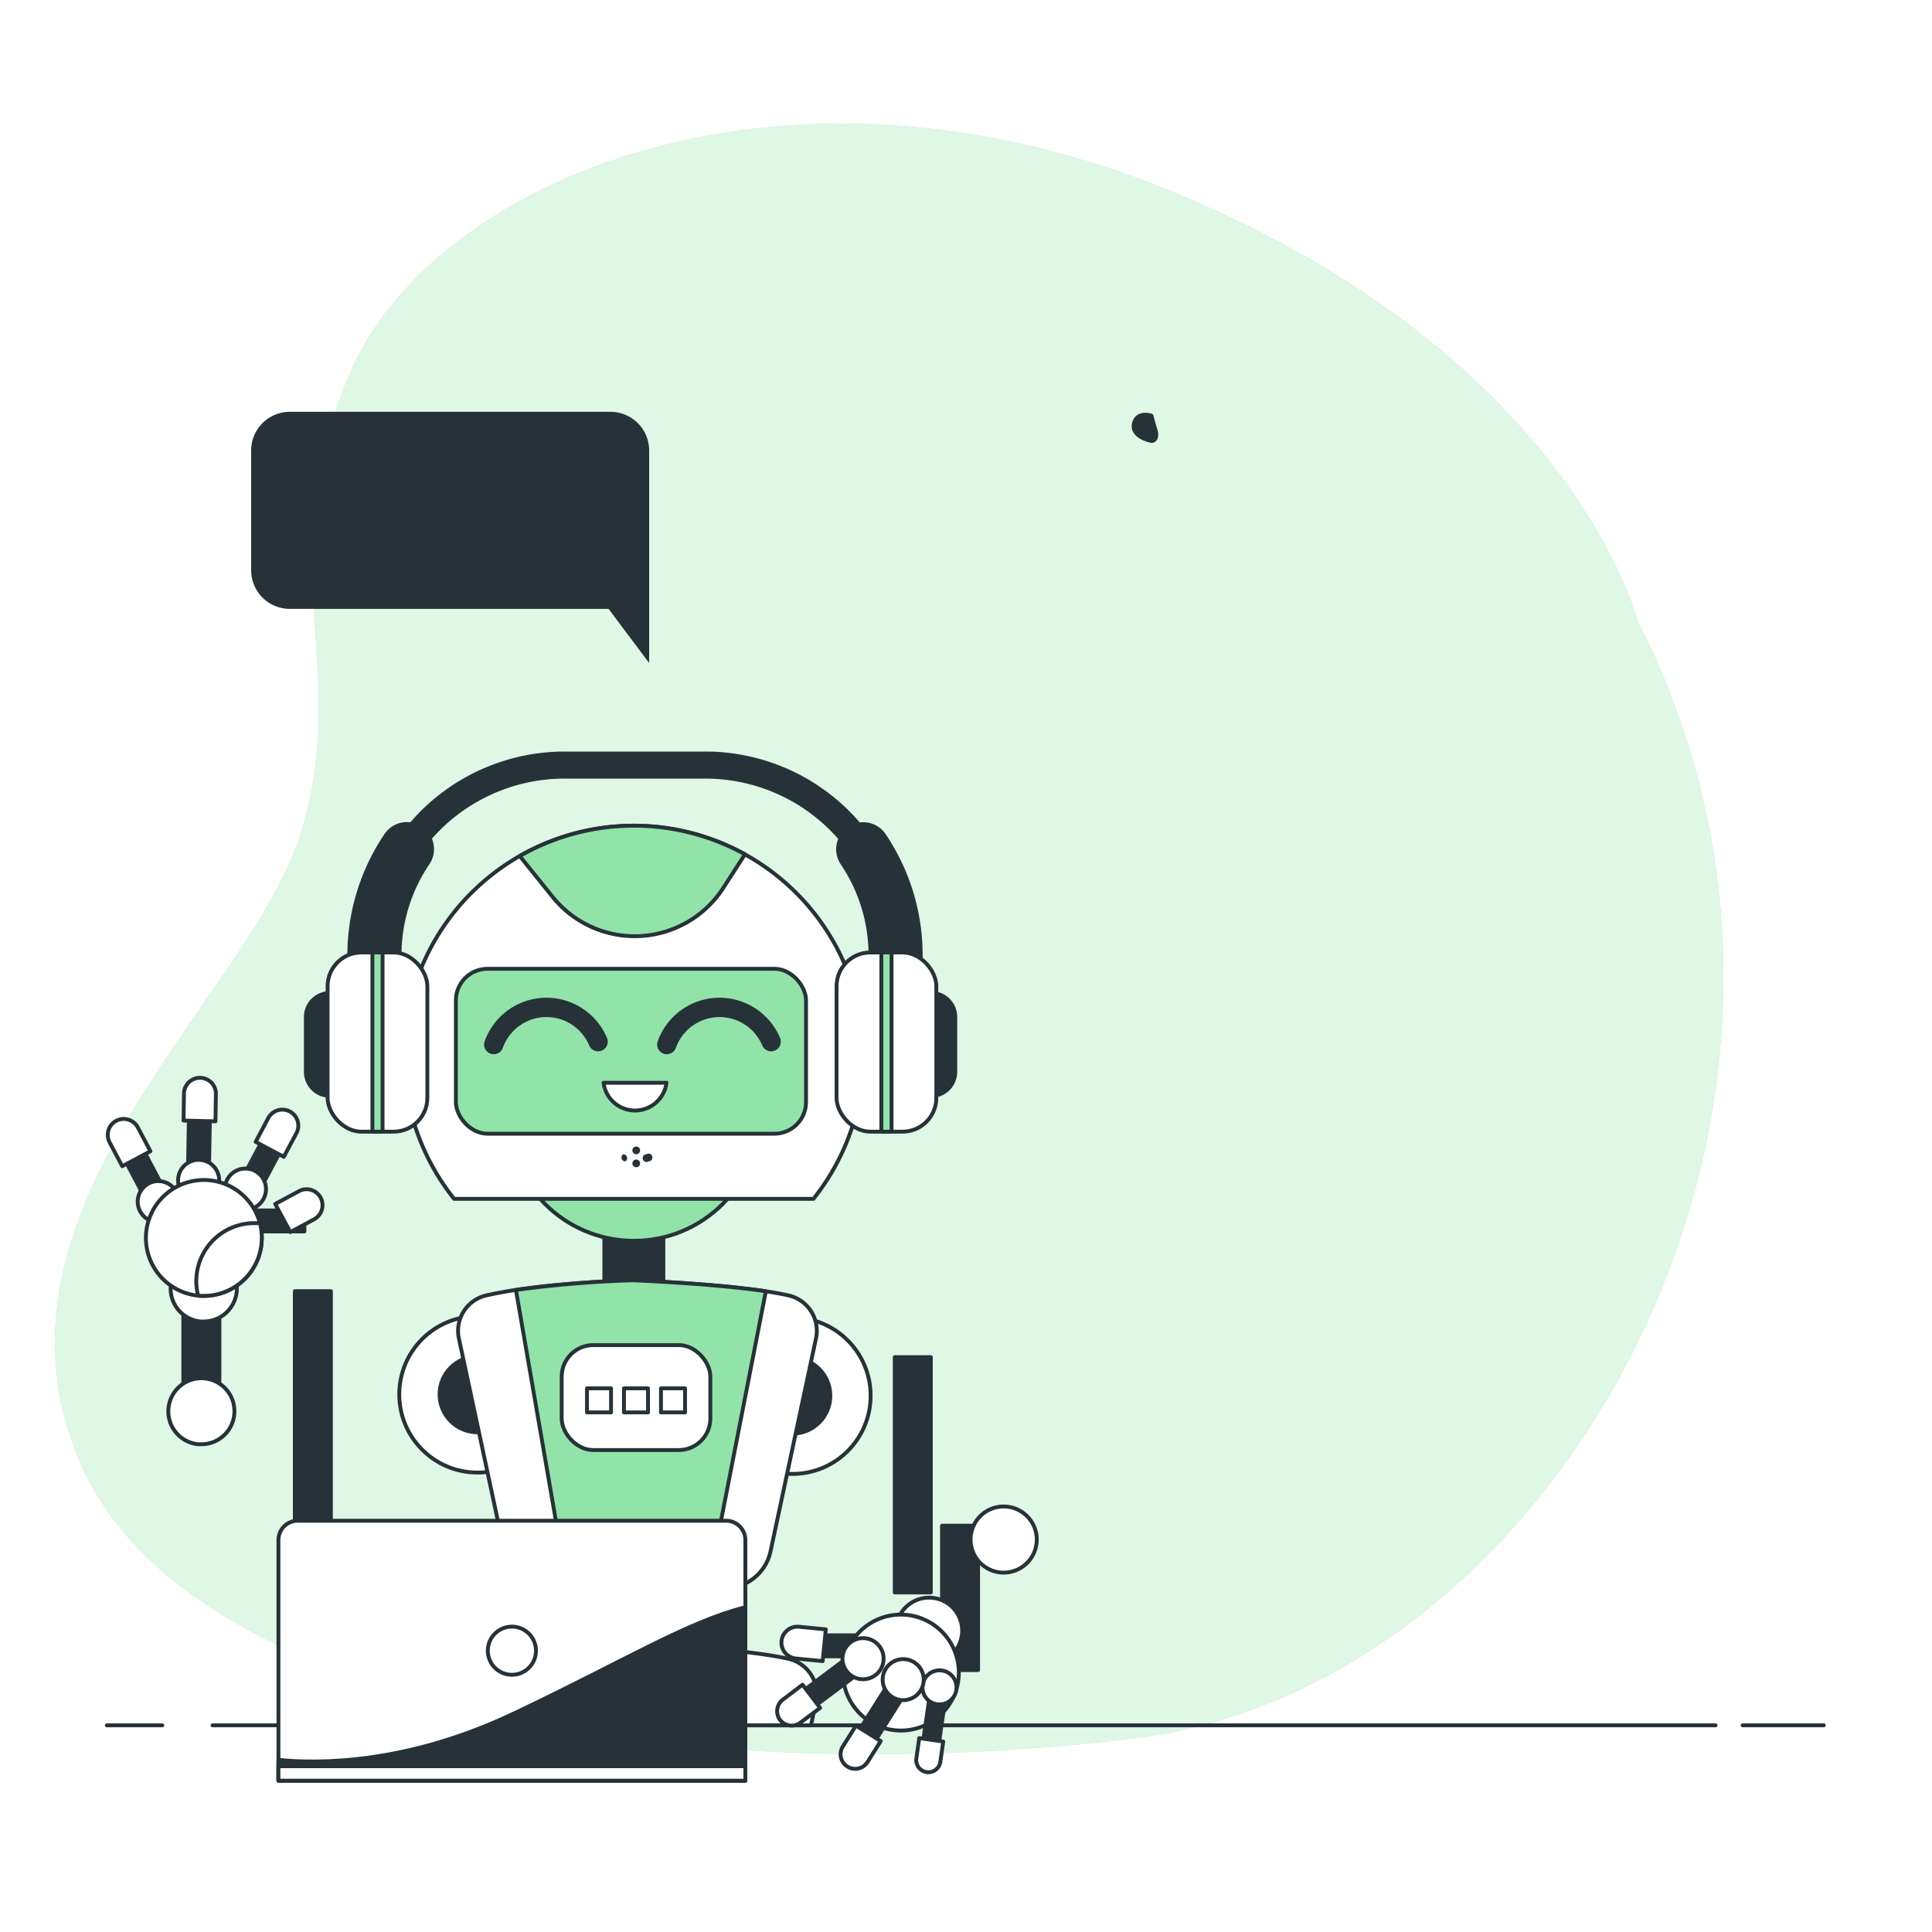 <svg class="animated" id="freepik_stories-chat-bot" xmlns="http://www.w3.org/2000/svg" viewBox="0 0 500 500" version="1.1" xmlns:xlink="http://www.w3.org/1999/xlink" xmlns:svgjs="http://svgjs.com/svgjs"><style>svg#freepik_stories-chat-bot:not(.animated) .animable {opacity: 0;}svg#freepik_stories-chat-bot.animated #freepik--background-simple--inject-76 {animation: 1s 1 forwards cubic-bezier(.36,-0.01,.5,1.38) zoomOut;animation-delay: 0s;}svg#freepik_stories-chat-bot.animated #elwccs924tebg {animation: 1s 1 forwards cubic-bezier(.36,-0.01,.5,1.38) slideRight;animation-delay: 0s;}svg#freepik_stories-chat-bot.animated #elo5jmuq31sn {animation: 1s 1 forwards cubic-bezier(.36,-0.01,.5,1.38) slideRight;animation-delay: 0.111s;opacity: 0}svg#freepik_stories-chat-bot.animated #el18n1b1mr56rj {animation: 1s 1 forwards cubic-bezier(.36,-0.01,.5,1.38) slideRight;animation-delay: 0.222s;opacity: 0}svg#freepik_stories-chat-bot.animated #elsgbl5urwfh {animation: 1s 1 forwards cubic-bezier(.36,-0.01,.5,1.38) slideRight;animation-delay: 0.333s;opacity: 0}svg#freepik_stories-chat-bot.animated #el4cit5ymhzcl {animation: 1s 1 forwards cubic-bezier(.36,-0.01,.5,1.38) slideRight;animation-delay: 0.444s;opacity: 0}svg#freepik_stories-chat-bot.animated #elknx39ghbotk {animation: 1s 1 forwards cubic-bezier(.36,-0.01,.5,1.38) slideRight;animation-delay: 0.556s;opacity: 0}svg#freepik_stories-chat-bot.animated #ely9jblfnnhoa {animation: 1s 1 forwards cubic-bezier(.36,-0.01,.5,1.38) slideRight;animation-delay: 0.667s;opacity: 0}svg#freepik_stories-chat-bot.animated #elmyba7465gh {animation: 1s 1 forwards cubic-bezier(.36,-0.01,.5,1.38) slideRight;animation-delay: 0.778s;opacity: 0}svg#freepik_stories-chat-bot.animated #el2p6ybmdxs88 {animation: 1s 1 forwards cubic-bezier(.36,-0.01,.5,1.38) slideRight;animation-delay: 0.889s;opacity: 0}svg#freepik_stories-chat-bot.animated #freepik--speech-bubble--inject-76 {animation: 1s 1 forwards cubic-bezier(.36,-0.01,.5,1.38) slideRight,1.5s Infinite  linear floating;animation-delay: 0s,1s;}svg#freepik_stories-chat-bot.animated #elo40h0r4g65n {animation: 1s 1 forwards cubic-bezier(.36,-0.01,.5,1.38) slideDown;animation-delay: 0s;}svg#freepik_stories-chat-bot.animated #el1zlglh707m6 {animation: 1s 1 forwards cubic-bezier(.36,-0.01,.5,1.38) slideDown;animation-delay: 0.007s;opacity: 0}svg#freepik_stories-chat-bot.animated #elgo0l85i57rv {animation: 1s 1 forwards cubic-bezier(.36,-0.01,.5,1.38) slideDown;animation-delay: 0.014s;opacity: 0}svg#freepik_stories-chat-bot.animated #el56vmfr4wx7d {animation: 1s 1 forwards cubic-bezier(.36,-0.01,.5,1.38) slideDown;animation-delay: 0.021s;opacity: 0}svg#freepik_stories-chat-bot.animated #eliyqbc03t678 {animation: 1s 1 forwards cubic-bezier(.36,-0.01,.5,1.38) slideDown;animation-delay: 0.028s;opacity: 0}svg#freepik_stories-chat-bot.animated #eldf1k9xzl3bq {animation: 1s 1 forwards cubic-bezier(.36,-0.01,.5,1.38) slideDown;animation-delay: 0.035s;opacity: 0}svg#freepik_stories-chat-bot.animated #eli44jp908ss {animation: 1s 1 forwards cubic-bezier(.36,-0.01,.5,1.38) slideDown;animation-delay: 0.042s;opacity: 0}svg#freepik_stories-chat-bot.animated #elbr7kj08x7sd {animation: 1s 1 forwards cubic-bezier(.36,-0.01,.5,1.38) slideDown;animation-delay: 0.049s;opacity: 0}svg#freepik_stories-chat-bot.animated #elw1maikq3fnk {animation: 1s 1 forwards cubic-bezier(.36,-0.01,.5,1.38) slideDown;animation-delay: 0.056s;opacity: 0}svg#freepik_stories-chat-bot.animated #elyt4bdktdtx {animation: 1s 1 forwards cubic-bezier(.36,-0.01,.5,1.38) slideDown;animation-delay: 0.063s;opacity: 0}svg#freepik_stories-chat-bot.animated #elz9wtnhscehs {animation: 1s 1 forwards cubic-bezier(.36,-0.01,.5,1.38) slideDown;animation-delay: 0.07s;opacity: 0}svg#freepik_stories-chat-bot.animated #elndifzvbrkpa {animation: 1s 1 forwards cubic-bezier(.36,-0.01,.5,1.38) slideDown;animation-delay: 0.077s;opacity: 0}svg#freepik_stories-chat-bot.animated #elit1ltpep2o9 {animation: 1s 1 forwards cubic-bezier(.36,-0.01,.5,1.38) slideDown;animation-delay: 0.085s;opacity: 0}svg#freepik_stories-chat-bot.animated #el6siu8pu2016 {animation: 1s 1 forwards cubic-bezier(.36,-0.01,.5,1.38) slideDown;animation-delay: 0.092s;opacity: 0}svg#freepik_stories-chat-bot.animated #elmc7us5usyx {animation: 1s 1 forwards cubic-bezier(.36,-0.01,.5,1.38) slideDown;animation-delay: 0.099s;opacity: 0}svg#freepik_stories-chat-bot.animated #elk3yk9bzcwe {animation: 1s 1 forwards cubic-bezier(.36,-0.01,.5,1.38) slideDown;animation-delay: 0.106s;opacity: 0}svg#freepik_stories-chat-bot.animated #elg8bbl3pe6s {animation: 1s 1 forwards cubic-bezier(.36,-0.01,.5,1.38) slideDown;animation-delay: 0.113s;opacity: 0}svg#freepik_stories-chat-bot.animated #el3eos45mg8kr {animation: 1s 1 forwards cubic-bezier(.36,-0.01,.5,1.38) slideDown;animation-delay: 0.12s;opacity: 0}svg#freepik_stories-chat-bot.animated #elz57kiawk7xb {animation: 1s 1 forwards cubic-bezier(.36,-0.01,.5,1.38) slideDown;animation-delay: 0.127s;opacity: 0}svg#freepik_stories-chat-bot.animated #elzmfjzmmusus {animation: 1s 1 forwards cubic-bezier(.36,-0.01,.5,1.38) slideDown;animation-delay: 0.134s;opacity: 0}svg#freepik_stories-chat-bot.animated #elt9at06dzn8p {animation: 1s 1 forwards cubic-bezier(.36,-0.01,.5,1.38) slideDown;animation-delay: 0.141s;opacity: 0}svg#freepik_stories-chat-bot.animated #elgw6vode1nn {animation: 1s 1 forwards cubic-bezier(.36,-0.01,.5,1.38) slideDown;animation-delay: 0.148s;opacity: 0}svg#freepik_stories-chat-bot.animated #elubf82ag65t {animation: 1s 1 forwards cubic-bezier(.36,-0.01,.5,1.38) slideDown;animation-delay: 0.155s;opacity: 0}svg#freepik_stories-chat-bot.animated #elhz6y6lhqyt {animation: 1s 1 forwards cubic-bezier(.36,-0.01,.5,1.38) slideDown;animation-delay: 0.162s;opacity: 0}svg#freepik_stories-chat-bot.animated #elw6h4u4s85lk {animation: 1s 1 forwards cubic-bezier(.36,-0.01,.5,1.38) slideDown;animation-delay: 0.169s;opacity: 0}svg#freepik_stories-chat-bot.animated #el7cqnbcjbr2v {animation: 1s 1 forwards cubic-bezier(.36,-0.01,.5,1.38) slideDown;animation-delay: 0.176s;opacity: 0}svg#freepik_stories-chat-bot.animated #el1e6hbi1bo05 {animation: 1s 1 forwards cubic-bezier(.36,-0.01,.5,1.38) slideDown;animation-delay: 0.183s;opacity: 0}svg#freepik_stories-chat-bot.animated #elt0x56i4giu {animation: 1s 1 forwards cubic-bezier(.36,-0.01,.5,1.38) slideDown;animation-delay: 0.19s;opacity: 0}svg#freepik_stories-chat-bot.animated #els2dqax1jdzn {animation: 1s 1 forwards cubic-bezier(.36,-0.01,.5,1.38) slideDown;animation-delay: 0.197s;opacity: 0}svg#freepik_stories-chat-bot.animated #elp8aef113c3n {animation: 1s 1 forwards cubic-bezier(.36,-0.01,.5,1.38) slideDown;animation-delay: 0.204s;opacity: 0}svg#freepik_stories-chat-bot.animated #elzjhpz5pruij {animation: 1s 1 forwards cubic-bezier(.36,-0.01,.5,1.38) slideDown;animation-delay: 0.211s;opacity: 0}svg#freepik_stories-chat-bot.animated #elc84zdroerl7 {animation: 1s 1 forwards cubic-bezier(.36,-0.01,.5,1.38) slideDown;animation-delay: 0.218s;opacity: 0}svg#freepik_stories-chat-bot.animated #elatywt6hx4oh {animation: 1s 1 forwards cubic-bezier(.36,-0.01,.5,1.38) slideDown;animation-delay: 0.225s;opacity: 0}svg#freepik_stories-chat-bot.animated #eli80983eke7s {animation: 1s 1 forwards cubic-bezier(.36,-0.01,.5,1.38) slideDown;animation-delay: 0.232s;opacity: 0}svg#freepik_stories-chat-bot.animated #elyvra0n4bqbg {animation: 1s 1 forwards cubic-bezier(.36,-0.01,.5,1.38) slideDown;animation-delay: 0.239s;opacity: 0}svg#freepik_stories-chat-bot.animated #el5jyy6csezxp {animation: 1s 1 forwards cubic-bezier(.36,-0.01,.5,1.38) slideDown;animation-delay: 0.246s;opacity: 0}svg#freepik_stories-chat-bot.animated #el0odw990zetfp {animation: 1s 1 forwards cubic-bezier(.36,-0.01,.5,1.38) slideDown;animation-delay: 0.254s;opacity: 0}svg#freepik_stories-chat-bot.animated #elc8tkh7fy26a {animation: 1s 1 forwards cubic-bezier(.36,-0.01,.5,1.38) slideDown;animation-delay: 0.261s;opacity: 0}svg#freepik_stories-chat-bot.animated #ellt2wbxflwwc {animation: 1s 1 forwards cubic-bezier(.36,-0.01,.5,1.38) slideDown;animation-delay: 0.268s;opacity: 0}svg#freepik_stories-chat-bot.animated #elcepv3hi42v9 {animation: 1s 1 forwards cubic-bezier(.36,-0.01,.5,1.38) slideDown;animation-delay: 0.275s;opacity: 0}svg#freepik_stories-chat-bot.animated #elwdz3rnne92 {animation: 1s 1 forwards cubic-bezier(.36,-0.01,.5,1.38) slideDown;animation-delay: 0.282s;opacity: 0}svg#freepik_stories-chat-bot.animated #elzzc3a3l045 {animation: 1s 1 forwards cubic-bezier(.36,-0.01,.5,1.38) slideDown;animation-delay: 0.289s;opacity: 0}svg#freepik_stories-chat-bot.animated #el9ahot1zrsgt {animation: 1s 1 forwards cubic-bezier(.36,-0.01,.5,1.38) slideDown;animation-delay: 0.296s;opacity: 0}svg#freepik_stories-chat-bot.animated #eltsvjqmunaoj {animation: 1s 1 forwards cubic-bezier(.36,-0.01,.5,1.38) slideDown;animation-delay: 0.303s;opacity: 0}svg#freepik_stories-chat-bot.animated #el6cpzodabluf {animation: 1s 1 forwards cubic-bezier(.36,-0.01,.5,1.38) slideDown;animation-delay: 0.31s;opacity: 0}svg#freepik_stories-chat-bot.animated #elfzijcwpwt1b {animation: 1s 1 forwards cubic-bezier(.36,-0.01,.5,1.38) slideDown;animation-delay: 0.317s;opacity: 0}svg#freepik_stories-chat-bot.animated #el9e9zw6daf3f {animation: 1s 1 forwards cubic-bezier(.36,-0.01,.5,1.38) slideDown;animation-delay: 0.324s;opacity: 0}svg#freepik_stories-chat-bot.animated #eltr2es900sa {animation: 1s 1 forwards cubic-bezier(.36,-0.01,.5,1.38) slideDown;animation-delay: 0.331s;opacity: 0}svg#freepik_stories-chat-bot.animated #el1winvlnbgka {animation: 1s 1 forwards cubic-bezier(.36,-0.01,.5,1.38) slideDown;animation-delay: 0.338s;opacity: 0}svg#freepik_stories-chat-bot.animated #el28a9bh0z9m {animation: 1s 1 forwards cubic-bezier(.36,-0.01,.5,1.38) slideDown;animation-delay: 0.345s;opacity: 0}svg#freepik_stories-chat-bot.animated #elohr982jd4fp {animation: 1s 1 forwards cubic-bezier(.36,-0.01,.5,1.38) slideDown;animation-delay: 0.352s;opacity: 0}svg#freepik_stories-chat-bot.animated #el6t31rea2xho {animation: 1s 1 forwards cubic-bezier(.36,-0.01,.5,1.38) slideDown;animation-delay: 0.359s;opacity: 0}svg#freepik_stories-chat-bot.animated #elu598t1vmp6 {animation: 1s 1 forwards cubic-bezier(.36,-0.01,.5,1.38) slideDown;animation-delay: 0.366s;opacity: 0}svg#freepik_stories-chat-bot.animated #elyt3qb71dly {animation: 1s 1 forwards cubic-bezier(.36,-0.01,.5,1.38) slideDown;animation-delay: 0.373s;opacity: 0}svg#freepik_stories-chat-bot.animated #els08hjp9aj7 {animation: 1s 1 forwards cubic-bezier(.36,-0.01,.5,1.38) slideDown;animation-delay: 0.38s;opacity: 0}svg#freepik_stories-chat-bot.animated #elmlq4yiwgi9m {animation: 1s 1 forwards cubic-bezier(.36,-0.01,.5,1.38) slideDown;animation-delay: 0.387s;opacity: 0}svg#freepik_stories-chat-bot.animated #el6ajv7s4etli {animation: 1s 1 forwards cubic-bezier(.36,-0.01,.5,1.38) slideDown;animation-delay: 0.394s;opacity: 0}svg#freepik_stories-chat-bot.animated #eloc8wgm9a7rr {animation: 1s 1 forwards cubic-bezier(.36,-0.01,.5,1.38) slideDown;animation-delay: 0.401s;opacity: 0}svg#freepik_stories-chat-bot.animated #elusz4hpxqg9l {animation: 1s 1 forwards cubic-bezier(.36,-0.01,.5,1.38) slideDown;animation-delay: 0.408s;opacity: 0}svg#freepik_stories-chat-bot.animated #eljg0q1b6gid {animation: 1s 1 forwards cubic-bezier(.36,-0.01,.5,1.38) slideDown;animation-delay: 0.415s;opacity: 0}svg#freepik_stories-chat-bot.animated #el70lwpxzdtc {animation: 1s 1 forwards cubic-bezier(.36,-0.01,.5,1.38) slideDown;animation-delay: 0.423s;opacity: 0}svg#freepik_stories-chat-bot.animated #elza30yvr9xe {animation: 1s 1 forwards cubic-bezier(.36,-0.01,.5,1.38) slideDown;animation-delay: 0.43s;opacity: 0}svg#freepik_stories-chat-bot.animated #elnvz54myvvmk {animation: 1s 1 forwards cubic-bezier(.36,-0.01,.5,1.38) slideDown;animation-delay: 0.437s;opacity: 0}svg#freepik_stories-chat-bot.animated #el9x61p6l7wg4 {animation: 1s 1 forwards cubic-bezier(.36,-0.01,.5,1.38) slideDown;animation-delay: 0.444s;opacity: 0}svg#freepik_stories-chat-bot.animated #el8uelsbam3a2 {animation: 1s 1 forwards cubic-bezier(.36,-0.01,.5,1.38) slideDown;animation-delay: 0.451s;opacity: 0}svg#freepik_stories-chat-bot.animated #elz5qpvfnntpg {animation: 1s 1 forwards cubic-bezier(.36,-0.01,.5,1.38) slideDown;animation-delay: 0.458s;opacity: 0}svg#freepik_stories-chat-bot.animated #elflq40tgw474 {animation: 1s 1 forwards cubic-bezier(.36,-0.01,.5,1.38) slideDown;animation-delay: 0.465s;opacity: 0}svg#freepik_stories-chat-bot.animated #el897ze650mre {animation: 1s 1 forwards cubic-bezier(.36,-0.01,.5,1.38) slideDown;animation-delay: 0.472s;opacity: 0}svg#freepik_stories-chat-bot.animated #ely4em4jmw9kp {animation: 1s 1 forwards cubic-bezier(.36,-0.01,.5,1.38) slideDown;animation-delay: 0.479s;opacity: 0}svg#freepik_stories-chat-bot.animated #elyuhi61smsu {animation: 1s 1 forwards cubic-bezier(.36,-0.01,.5,1.38) slideDown;animation-delay: 0.486s;opacity: 0}svg#freepik_stories-chat-bot.animated #elvusohig0g1k {animation: 1s 1 forwards cubic-bezier(.36,-0.01,.5,1.38) slideDown;animation-delay: 0.493s;opacity: 0}svg#freepik_stories-chat-bot.animated #elnx5m4irg2kn {animation: 1s 1 forwards cubic-bezier(.36,-0.01,.5,1.38) slideDown;animation-delay: 0.5s;opacity: 0}svg#freepik_stories-chat-bot.animated #el0ziwzo0nxtzg {animation: 1s 1 forwards cubic-bezier(.36,-0.01,.5,1.38) slideDown;animation-delay: 0.507s;opacity: 0}svg#freepik_stories-chat-bot.animated #elupwr16qvch {animation: 1s 1 forwards cubic-bezier(.36,-0.01,.5,1.38) slideDown;animation-delay: 0.514s;opacity: 0}svg#freepik_stories-chat-bot.animated #eldgwgwaldzhp {animation: 1s 1 forwards cubic-bezier(.36,-0.01,.5,1.38) slideDown;animation-delay: 0.521s;opacity: 0}svg#freepik_stories-chat-bot.animated #elj92eaa22xf {animation: 1s 1 forwards cubic-bezier(.36,-0.01,.5,1.38) slideDown;animation-delay: 0.528s;opacity: 0}svg#freepik_stories-chat-bot.animated #elg58dxmwdpf {animation: 1s 1 forwards cubic-bezier(.36,-0.01,.5,1.38) slideDown;animation-delay: 0.535s;opacity: 0}svg#freepik_stories-chat-bot.animated #el56n3e5to3a9 {animation: 1s 1 forwards cubic-bezier(.36,-0.01,.5,1.38) slideDown;animation-delay: 0.542s;opacity: 0}svg#freepik_stories-chat-bot.animated #elb7arxmpi8uw {animation: 1s 1 forwards cubic-bezier(.36,-0.01,.5,1.38) slideDown;animation-delay: 0.549s;opacity: 0}svg#freepik_stories-chat-bot.animated #elj39e696oukb {animation: 1s 1 forwards cubic-bezier(.36,-0.01,.5,1.38) slideDown;animation-delay: 0.556s;opacity: 0}svg#freepik_stories-chat-bot.animated #ellj5b49ufo8e {animation: 1s 1 forwards cubic-bezier(.36,-0.01,.5,1.38) slideDown;animation-delay: 0.563s;opacity: 0}svg#freepik_stories-chat-bot.animated #eleq1d2atu60l {animation: 1s 1 forwards cubic-bezier(.36,-0.01,.5,1.38) slideDown;animation-delay: 0.57s;opacity: 0}svg#freepik_stories-chat-bot.animated #elf82v2ejvsni {animation: 1s 1 forwards cubic-bezier(.36,-0.01,.5,1.38) slideDown;animation-delay: 0.577s;opacity: 0}svg#freepik_stories-chat-bot.animated #el99111unc7u {animation: 1s 1 forwards cubic-bezier(.36,-0.01,.5,1.38) slideDown;animation-delay: 0.585s;opacity: 0}svg#freepik_stories-chat-bot.animated #elpic930drn5 {animation: 1s 1 forwards cubic-bezier(.36,-0.01,.5,1.38) slideDown;animation-delay: 0.592s;opacity: 0}svg#freepik_stories-chat-bot.animated #el62murc5ffty {animation: 1s 1 forwards cubic-bezier(.36,-0.01,.5,1.38) slideDown;animation-delay: 0.599s;opacity: 0}svg#freepik_stories-chat-bot.animated #el6rlwtqddx4w {animation: 1s 1 forwards cubic-bezier(.36,-0.01,.5,1.38) slideDown;animation-delay: 0.606s;opacity: 0}svg#freepik_stories-chat-bot.animated #elg9l2ujxyzjl {animation: 1s 1 forwards cubic-bezier(.36,-0.01,.5,1.38) slideDown;animation-delay: 0.613s;opacity: 0}svg#freepik_stories-chat-bot.animated #elzd64684keb {animation: 1s 1 forwards cubic-bezier(.36,-0.01,.5,1.38) slideDown;animation-delay: 0.62s;opacity: 0}svg#freepik_stories-chat-bot.animated #elw8vjyzg71i {animation: 1s 1 forwards cubic-bezier(.36,-0.01,.5,1.38) slideDown;animation-delay: 0.627s;opacity: 0}svg#freepik_stories-chat-bot.animated #elf2x0adv8m3u {animation: 1s 1 forwards cubic-bezier(.36,-0.01,.5,1.38) slideDown;animation-delay: 0.634s;opacity: 0}svg#freepik_stories-chat-bot.animated #ele807li62vjr {animation: 1s 1 forwards cubic-bezier(.36,-0.01,.5,1.38) slideDown;animation-delay: 0.641s;opacity: 0}svg#freepik_stories-chat-bot.animated #eluhyx3o0xbx {animation: 1s 1 forwards cubic-bezier(.36,-0.01,.5,1.38) slideDown;animation-delay: 0.648s;opacity: 0}svg#freepik_stories-chat-bot.animated #eleu8hh1g48op {animation: 1s 1 forwards cubic-bezier(.36,-0.01,.5,1.38) slideDown;animation-delay: 0.655s;opacity: 0}svg#freepik_stories-chat-bot.animated #elsbuf8ailg08 {animation: 1s 1 forwards cubic-bezier(.36,-0.01,.5,1.38) slideDown;animation-delay: 0.662s;opacity: 0}svg#freepik_stories-chat-bot.animated #elc0t7n7ff2gg {animation: 1s 1 forwards cubic-bezier(.36,-0.01,.5,1.38) slideDown;animation-delay: 0.669s;opacity: 0}svg#freepik_stories-chat-bot.animated #elk3qe46f5c3e {animation: 1s 1 forwards cubic-bezier(.36,-0.01,.5,1.38) slideDown;animation-delay: 0.676s;opacity: 0}svg#freepik_stories-chat-bot.animated #elkuw99nwiuhd {animation: 1s 1 forwards cubic-bezier(.36,-0.01,.5,1.38) slideDown;animation-delay: 0.683s;opacity: 0}svg#freepik_stories-chat-bot.animated #elhcv89gru0nu {animation: 1s 1 forwards cubic-bezier(.36,-0.01,.5,1.38) slideDown;animation-delay: 0.69s;opacity: 0}svg#freepik_stories-chat-bot.animated #elll25cbzt0fe {animation: 1s 1 forwards cubic-bezier(.36,-0.01,.5,1.38) slideDown;animation-delay: 0.697s;opacity: 0}svg#freepik_stories-chat-bot.animated #elfeayt8cslmb {animation: 1s 1 forwards cubic-bezier(.36,-0.01,.5,1.38) slideDown;animation-delay: 0.704s;opacity: 0}svg#freepik_stories-chat-bot.animated #elwrqboqnrfh {animation: 1s 1 forwards cubic-bezier(.36,-0.01,.5,1.38) slideDown;animation-delay: 0.711s;opacity: 0}svg#freepik_stories-chat-bot.animated #elk6u9gax8u3b {animation: 1s 1 forwards cubic-bezier(.36,-0.01,.5,1.38) slideDown;animation-delay: 0.718s;opacity: 0}svg#freepik_stories-chat-bot.animated #el85z1zcs0gg5 {animation: 1s 1 forwards cubic-bezier(.36,-0.01,.5,1.38) slideDown;animation-delay: 0.725s;opacity: 0}svg#freepik_stories-chat-bot.animated #eln7n7hy2226i {animation: 1s 1 forwards cubic-bezier(.36,-0.01,.5,1.38) slideDown;animation-delay: 0.732s;opacity: 0}svg#freepik_stories-chat-bot.animated #el1joaaqnlql7 {animation: 1s 1 forwards cubic-bezier(.36,-0.01,.5,1.38) slideDown;animation-delay: 0.739s;opacity: 0}svg#freepik_stories-chat-bot.animated #elmeozlt3q2to {animation: 1s 1 forwards cubic-bezier(.36,-0.01,.5,1.38) slideDown;animation-delay: 0.746s;opacity: 0}svg#freepik_stories-chat-bot.animated #ellq3x8rb6cpo {animation: 1s 1 forwards cubic-bezier(.36,-0.01,.5,1.38) slideDown;animation-delay: 0.754s;opacity: 0}svg#freepik_stories-chat-bot.animated #eldteyyu3vdse {animation: 1s 1 forwards cubic-bezier(.36,-0.01,.5,1.38) slideDown;animation-delay: 0.761s;opacity: 0}svg#freepik_stories-chat-bot.animated #elupji10yqp4 {animation: 1s 1 forwards cubic-bezier(.36,-0.01,.5,1.38) slideDown;animation-delay: 0.768s;opacity: 0}svg#freepik_stories-chat-bot.animated #elvzvrlznnkjh {animation: 1s 1 forwards cubic-bezier(.36,-0.01,.5,1.38) slideDown;animation-delay: 0.775s;opacity: 0}svg#freepik_stories-chat-bot.animated #elvym7uzc9iy9 {animation: 1s 1 forwards cubic-bezier(.36,-0.01,.5,1.38) slideDown;animation-delay: 0.782s;opacity: 0}svg#freepik_stories-chat-bot.animated #elixfed7yspa {animation: 1s 1 forwards cubic-bezier(.36,-0.01,.5,1.38) slideDown;animation-delay: 0.789s;opacity: 0}svg#freepik_stories-chat-bot.animated #elf4ov78lbyup {animation: 1s 1 forwards cubic-bezier(.36,-0.01,.5,1.38) slideDown;animation-delay: 0.796s;opacity: 0}svg#freepik_stories-chat-bot.animated #elboxgmskxlle {animation: 1s 1 forwards cubic-bezier(.36,-0.01,.5,1.38) slideDown;animation-delay: 0.803s;opacity: 0}svg#freepik_stories-chat-bot.animated #el2ecq230kqg7 {animation: 1s 1 forwards cubic-bezier(.36,-0.01,.5,1.38) slideDown;animation-delay: 0.81s;opacity: 0}svg#freepik_stories-chat-bot.animated #el4xbra1wmhe {animation: 1s 1 forwards cubic-bezier(.36,-0.01,.5,1.38) slideDown;animation-delay: 0.817s;opacity: 0}svg#freepik_stories-chat-bot.animated #el3c28izxdrxp {animation: 1s 1 forwards cubic-bezier(.36,-0.01,.5,1.38) slideDown;animation-delay: 0.824s;opacity: 0}svg#freepik_stories-chat-bot.animated #ely8txmc37jdo {animation: 1s 1 forwards cubic-bezier(.36,-0.01,.5,1.38) slideDown;animation-delay: 0.831s;opacity: 0}svg#freepik_stories-chat-bot.animated #elhjjc96ldcl {animation: 1s 1 forwards cubic-bezier(.36,-0.01,.5,1.38) slideDown;animation-delay: 0.838s;opacity: 0}svg#freepik_stories-chat-bot.animated #elanfs1awgygh {animation: 1s 1 forwards cubic-bezier(.36,-0.01,.5,1.38) slideDown;animation-delay: 0.845s;opacity: 0}svg#freepik_stories-chat-bot.animated #elbxurlwzmuf7 {animation: 1s 1 forwards cubic-bezier(.36,-0.01,.5,1.38) slideDown;animation-delay: 0.852s;opacity: 0}svg#freepik_stories-chat-bot.animated #elf8wwgb7hi5 {animation: 1s 1 forwards cubic-bezier(.36,-0.01,.5,1.38) slideDown;animation-delay: 0.859s;opacity: 0}svg#freepik_stories-chat-bot.animated #el85tcohk3ksv {animation: 1s 1 forwards cubic-bezier(.36,-0.01,.5,1.38) slideDown;animation-delay: 0.866s;opacity: 0}svg#freepik_stories-chat-bot.animated #elhze3jjxk2yc {animation: 1s 1 forwards cubic-bezier(.36,-0.01,.5,1.38) slideDown;animation-delay: 0.873s;opacity: 0}svg#freepik_stories-chat-bot.animated #elkaztvsvkbxl {animation: 1s 1 forwards cubic-bezier(.36,-0.01,.5,1.38) slideDown;animation-delay: 0.88s;opacity: 0}svg#freepik_stories-chat-bot.animated #el6b8xiztw78a {animation: 1s 1 forwards cubic-bezier(.36,-0.01,.5,1.38) slideDown;animation-delay: 0.887s;opacity: 0}svg#freepik_stories-chat-bot.animated #el6t6ahlqpav2 {animation: 1s 1 forwards cubic-bezier(.36,-0.01,.5,1.38) slideDown;animation-delay: 0.894s;opacity: 0}svg#freepik_stories-chat-bot.animated #el43p13aszex6 {animation: 1s 1 forwards cubic-bezier(.36,-0.01,.5,1.38) slideDown;animation-delay: 0.901s;opacity: 0}svg#freepik_stories-chat-bot.animated #elsejx9v9aihc {animation: 1s 1 forwards cubic-bezier(.36,-0.01,.5,1.38) slideDown;animation-delay: 0.908s;opacity: 0}svg#freepik_stories-chat-bot.animated #elboljwnmo49t {animation: 1s 1 forwards cubic-bezier(.36,-0.01,.5,1.38) slideDown;animation-delay: 0.915s;opacity: 0}svg#freepik_stories-chat-bot.animated #el9mh5tu2qg8c {animation: 1s 1 forwards cubic-bezier(.36,-0.01,.5,1.38) slideDown;animation-delay: 0.923s;opacity: 0}svg#freepik_stories-chat-bot.animated #elgqura8zwy1c {animation: 1s 1 forwards cubic-bezier(.36,-0.01,.5,1.38) slideDown;animation-delay: 0.93s;opacity: 0}svg#freepik_stories-chat-bot.animated #elnpq6fswv8 {animation: 1s 1 forwards cubic-bezier(.36,-0.01,.5,1.38) slideDown;animation-delay: 0.937s;opacity: 0}svg#freepik_stories-chat-bot.animated #el3lr27sltknt {animation: 1s 1 forwards cubic-bezier(.36,-0.01,.5,1.38) slideDown;animation-delay: 0.944s;opacity: 0}svg#freepik_stories-chat-bot.animated #elcva3ruruvxq {animation: 1s 1 forwards cubic-bezier(.36,-0.01,.5,1.38) slideDown;animation-delay: 0.951s;opacity: 0}svg#freepik_stories-chat-bot.animated #el3xri3drf3o6 {animation: 1s 1 forwards cubic-bezier(.36,-0.01,.5,1.38) slideDown;animation-delay: 0.958s;opacity: 0}svg#freepik_stories-chat-bot.animated #elof1swyc8ymd {animation: 1s 1 forwards cubic-bezier(.36,-0.01,.5,1.38) slideDown;animation-delay: 0.965s;opacity: 0}svg#freepik_stories-chat-bot.animated #el2es1deri115 {animation: 1s 1 forwards cubic-bezier(.36,-0.01,.5,1.38) slideDown;animation-delay: 0.972s;opacity: 0}svg#freepik_stories-chat-bot.animated #els53056jcfz {animation: 1s 1 forwards cubic-bezier(.36,-0.01,.5,1.38) slideDown;animation-delay: 0.979s;opacity: 0}svg#freepik_stories-chat-bot.animated #elz6skc2lfmdc {animation: 1s 1 forwards cubic-bezier(.36,-0.01,.5,1.38) slideDown;animation-delay: 0.986s;opacity: 0}svg#freepik_stories-chat-bot.animated #elgjzr1alqg49 {animation: 1s 1 forwards cubic-bezier(.36,-0.01,.5,1.38) slideDown;animation-delay: 0.993s;opacity: 0}svg#freepik_stories-chat-bot.animated #freepik--Screen--inject-76 {animation: 1s 1 forwards cubic-bezier(.36,-0.01,.5,1.38) slideDown;animation-delay: 0s;}svg#freepik_stories-chat-bot.animated #freepik--Table--inject-76 {animation: 1s 1 forwards cubic-bezier(.36,-0.01,.5,1.38) lightSpeedLeft;animation-delay: 0s;}svg#freepik_stories-chat-bot.animated #freepik--Character--inject-76 {animation: 1s 1 forwards cubic-bezier(.36,-0.01,.5,1.38) fadeIn;animation-delay: 0s;}svg#freepik_stories-chat-bot.animated #freepik--Device--inject-76 {animation: 1s 1 forwards cubic-bezier(.36,-0.01,.5,1.38) slideDown;animation-delay: 0s;}            @keyframes zoomOut {                0% {                    opacity: 0;                    transform: scale(1.5);                }                100% {                    opacity: 1;                    transform: scale(1);                }            }                    @keyframes slideRight {                0% {                    opacity: 0;                    transform: translateX(30px);                }                100% {                    opacity: 1;                    transform: translateX(0);                }            }                    @keyframes floating {                0% {                    opacity: 1;                    transform: translateY(0px);                }                50% {                    transform: translateY(-10px);                }                100% {                    opacity: 1;                    transform: translateY(0px);                }            }                    @keyframes slideDown {                0% {                    opacity: 0;                    transform: translateY(-30px);                }                100% {                    opacity: 1;                    transform: translateY(0);                }            }                    @keyframes lightSpeedLeft {              from {                transform: translate3d(-50%, 0, 0) skewX(20deg);                opacity: 0;              }              60% {                transform: skewX(-10deg);                opacity: 1;              }              80% {                transform: skewX(2deg);              }              to {                opacity: 1;                transform: translate3d(0, 0, 0);              }            }                    @keyframes fadeIn {                0% {                    opacity: 0;                }                100% {                    opacity: 1;                }            }        </style><g id="freepik--background-simple--inject-76" class="animable" style="transform-origin: 230.111px 242.986px;"><path d="M423.72,160.48s-16.87-67.66-119-110.33S111.22,47,90.39,97s1,77-12.9,119.7S-7.82,313.48,21,379.06s163.68,84.31,272.81,70.78S488.2,286.42,423.72,160.48Z" style="fill: rgb(146, 227, 169); transform-origin: 230.111px 242.986px;" id="elvbmsg1sfozq" class="animable"></path><g id="elcxw14jkstzo"><path d="M423.72,160.48s-16.87-67.66-119-110.33S111.22,47,90.39,97s1,77-12.9,119.7S-7.82,313.48,21,379.06s163.68,84.31,272.81,70.78S488.2,286.42,423.72,160.48Z" style="fill: rgb(255, 255, 255); opacity: 0.7; transform-origin: 230.111px 242.986px;" class="animable"></path></g></g><g id="freepik--speech-bubble--inject-76" class="animable" style="transform-origin: 116.5px 139.08px;"><path d="M158,106.58H75a10,10,0,0,0-10,10v31a10,10,0,0,0,10,10h82.5l10.5,14v-55A10,10,0,0,0,158,106.58Z" style="fill: rgb(38, 50, 56); transform-origin: 116.5px 139.08px;" id="elwccs924tebg" class="animable"></path><path d="M83.07,140.71h-3v-19h3v8.13h3.38v-8.13h3v19h-3v-8.13H83.07Z" style="fill: rgb(146, 227, 169); transform-origin: 84.76px 131.21px;" id="elo5jmuq31sn" class="animable"></path><path d="M91.66,121.74h3v19h-3Z" style="fill: rgb(146, 227, 169); transform-origin: 93.16px 131.24px;" id="el18n1b1mr56rj" class="animable"></path><path d="M100.14,121.74h9.21v2.71h-3.12v16.26h-3V124.45h-3.11Z" style="fill: rgb(146, 227, 169); transform-origin: 104.735px 131.225px;" id="elsgbl5urwfh" class="animable"></path><path d="M113.63,140.71h-3v-19h3v8.13H117v-8.13h3v19h-3v-8.13h-3.39Z" style="fill: rgb(146, 227, 169); transform-origin: 115.315px 131.21px;" id="el4cit5ymhzcl" class="animable"></path><path d="M125.2,129.73h4.09v2.71H125.2V138h5.15v2.71h-8.13v-19h8.13v2.71H125.2Z" style="fill: rgb(146, 227, 169); transform-origin: 126.285px 131.21px;" id="elknx39ghbotk" class="animable"></path><path d="M138.42,140.71a5.92,5.92,0,0,1-.27-2.33v-3c0-1.76-.59-2.41-2-2.41h-1v7.72h-3v-19h4.5c3.09,0,4.42,1.44,4.42,4.36v1.49c0,1.95-.63,3.23-2,3.85,1.49.63,2,2.06,2,4v2.93a5.53,5.53,0,0,0,.33,2.3Zm-3.25-16.26v5.83h1.17c1.11,0,1.79-.49,1.79-2V126.4c0-1.35-.46-2-1.52-2Z" style="fill: rgb(146, 227, 169); transform-origin: 136.775px 131.2px;" id="ely9jblfnnhoa" class="animable"></path><path d="M146.07,129.73h4.09v2.71h-4.09V138h5.14v2.71h-8.13v-19h8.13v2.71h-5.14Z" style="fill: rgb(146, 227, 169); transform-origin: 147.145px 131.21px;" id="elmyba7465gh" class="animable"></path><path d="M153.44,136.51l-.38-6.86v-7.91h3v7.91l-.38,6.86Zm2.54,1.33v2.87h-2.87v-2.87Z" style="fill: rgb(146, 227, 169); transform-origin: 154.56px 131.225px;" id="el2p6ybmdxs88" class="animable"></path></g><g id="freepik--Screen--inject-76" class="animable" style="transform-origin: 372.015px 243.08px;"><path d="M298,107.58s-3.7-1.31-4.54,2,4.06,4.54,4.66,4.54,1.55-.83.95-2.74S298,107.58,298,107.58Z" style="fill: rgb(38, 50, 56); stroke: rgb(38, 50, 56); stroke-linecap: round; stroke-linejoin: round; transform-origin: 296.312px 110.722px;" id="elo40h0r4g65n" class="animable"></path><path d="M319,99.46s-.36,4.78-.36,6.69,2,2.63,3,2.63,1.44,2.27.84,4.66-2.63,3.82-7.53,3.82-7.88-2.15-8-3.7,1.07-8.25,3.11-10S319,99.46,319,99.46Z" style="fill: rgb(38, 50, 56); stroke: rgb(38, 50, 56); stroke-linecap: round; stroke-linejoin: round; transform-origin: 314.847px 108.36px;" id="el1zlglh707m6" class="animable"></path><path d="M301.11,114.15V116a1.52,1.52,0,0,0,.89,1.38,8.51,8.51,0,0,0,2.7.65,12.83,12.83,0,0,0,5.42-1.2,1.3,1.3,0,0,0,.79-1.2v-1.93a.72.72,0,0,0-1-.65l-.39.2S303.62,114,301.11,114.15Z" style="fill: rgb(146, 227, 169); stroke: rgb(38, 50, 56); stroke-linecap: round; stroke-linejoin: round; transform-origin: 306.01px 115.512px;" id="elgo0l85i57rv" class="animable"></path><path d="M298.49,98.5a50.45,50.45,0,0,0-1.32,8c-.36,4.42,0,8.48,1.79,8.6a6.48,6.48,0,0,0,3.47-1s4.18.48,5.61-.23l1.44-.72,1.07-7s.12-10.87-1.91-11.59S298.49,98.5,298.49,98.5Z" style="fill: rgb(255, 255, 255); stroke: rgb(38, 50, 56); stroke-linecap: round; stroke-linejoin: round; transform-origin: 303.798px 104.792px;" id="el56vmfr4wx7d" class="animable"></path><path d="M301.71,103.4l-.95,2.51s-1.92.48-1.68,1.43,1.51.81,1.51.81" style="fill: none; stroke: rgb(38, 50, 56); stroke-linecap: round; stroke-linejoin: round; transform-origin: 300.385px 105.779px;" id="eliyqbc03t678" class="animable"></path><path d="M304.78,104.49c-.19.52-.58.86-.85.76s-.35-.61-.15-1.14.58-.87.86-.76S305,104,304.78,104.49Z" style="fill: rgb(38, 50, 56); transform-origin: 304.287px 104.298px;" id="eldf1k9xzl3bq" class="animable"></path><path d="M300.28,103.28c-.2.53-.58.87-.86.77s-.34-.62-.15-1.14.58-.87.86-.77S300.47,102.76,300.28,103.28Z" style="fill: rgb(38, 50, 56); transform-origin: 299.775px 103.095px;" id="eli44jp908ss" class="animable"></path><path d="M303.86,101.13s2.27-.6,2.51,1.56" style="fill: none; stroke: rgb(38, 50, 56); stroke-linecap: round; stroke-linejoin: round; transform-origin: 305.115px 101.872px;" id="elbr7kj08x7sd" class="animable"></path><path d="M300.88,100.53s-2-.71-2.63,1" style="fill: none; stroke: rgb(38, 50, 56); stroke-linecap: round; stroke-linejoin: round; transform-origin: 299.565px 100.957px;" id="elw1maikq3fnk" class="animable"></path><line x1="302.43" y1="114.15" x2="305.65" y2="112.84" style="fill: none; stroke: rgb(38, 50, 56); stroke-linecap: round; stroke-linejoin: round; transform-origin: 304.04px 113.495px;" id="elyt4bdktdtx" class="animable"></line><path d="M300,93s-3.82-4.54-6.69-1.2-2,8.37,3.11,8.61,10.87-4.78,10.87-4.78-.6,6.57.83,8.84,2.51,3.82,2.51,3.82,2,1.31,5.38-1.31,4.18-9,1.79-13.27-6.57-6.69-11.59-5S300,93,300,93Z" style="fill: rgb(38, 50, 56); stroke: rgb(38, 50, 56); stroke-linecap: round; stroke-linejoin: round; transform-origin: 305.431px 98.392px;" id="elz9wtnhscehs" class="animable"></path><path d="M308.28,108.18s4.3-3.94,4.3-1.67-2,4.3-3.58,3.82" style="fill: rgb(255, 255, 255); stroke: rgb(38, 50, 56); stroke-linecap: round; stroke-linejoin: round; transform-origin: 310.43px 108.103px;" id="elndifzvbrkpa" class="animable"></path><path d="M299.08,110a3.32,3.32,0,0,0,3.88,0" style="fill: none; stroke: rgb(38, 50, 56); stroke-linecap: round; stroke-linejoin: round; transform-origin: 301.02px 110.313px;" id="elit1ltpep2o9" class="animable"></path><g id="el6siu8pu2016"><circle cx="306.57" cy="103.74" r="20.19" style="fill: none; stroke: rgb(38, 50, 56); stroke-linecap: round; stroke-linejoin: round; transform-origin: 306.57px 103.74px; transform: rotate(-46.78deg);" class="animable"></circle></g><g id="elmc7us5usyx"><circle cx="439.1" cy="247.19" r="21.34" style="fill: none; stroke: rgb(38, 50, 56); stroke-linecap: round; stroke-linejoin: round; transform-origin: 439.1px 247.19px; transform: rotate(-13.16deg);" class="animable"></circle></g><path d="M446.38,253.48a7.1,7.1,0,1,1-7.1-7.1A7.1,7.1,0,0,1,446.38,253.48Z" style="fill: rgb(146, 227, 169); stroke: rgb(38, 50, 56); stroke-linecap: round; stroke-linejoin: round; transform-origin: 439.28px 253.48px;" id="elk3yk9bzcwe" class="animable"></path><path d="M449.43,258.21a13,13,0,1,0-20.29,0Z" style="fill: rgb(255, 255, 255); stroke: rgb(38, 50, 56); stroke-linecap: round; stroke-linejoin: round; transform-origin: 439.285px 247.646px;" id="elg8bbl3pe6s" class="animable"></path><path d="M444.35,254.53H433.89a4.66,4.66,0,0,1-4.66-4.66h0a4.65,4.65,0,0,1,4.66-4.66h10.46a4.65,4.65,0,0,1,4.66,4.66h0A4.66,4.66,0,0,1,444.35,254.53Z" style="fill: rgb(146, 227, 169); stroke: rgb(38, 50, 56); stroke-linecap: round; stroke-linejoin: round; transform-origin: 439.12px 249.87px;" id="el3eos45mg8kr" class="animable"></path><path d="M431.37,249.49a3.16,3.16,0,0,1,5.89-.16" style="fill: none; stroke: rgb(38, 50, 56); stroke-linecap: round; stroke-linejoin: round; stroke-width: 2px; transform-origin: 434.315px 248.441px;" id="elz57kiawk7xb" class="animable"></path><path d="M441.15,249.49a3.16,3.16,0,0,1,5.89-.16" style="fill: none; stroke: rgb(38, 50, 56); stroke-linecap: round; stroke-linejoin: round; stroke-width: 2px; transform-origin: 444.095px 248.441px;" id="elzmfjzmmusus" class="animable"></path><path d="M437.57,251.65a1.79,1.79,0,0,0,3.56,0Z" style="fill: rgb(255, 255, 255); stroke: rgb(38, 50, 56); stroke-linecap: round; stroke-linejoin: round; transform-origin: 439.35px 252.451px;" id="elt9at06dzn8p" class="animable"></path><path d="M456.09,252.39h0a1.36,1.36,0,0,1-1.36-1.36v-3.09a1.36,1.36,0,0,1,1.36-1.36h0a1.36,1.36,0,0,1,1.36,1.36V251A1.36,1.36,0,0,1,456.09,252.39Z" style="fill: rgb(38, 50, 56); stroke: rgb(38, 50, 56); stroke-linecap: round; stroke-linejoin: round; transform-origin: 456.09px 249.485px;" id="elgw6vode1nn" class="animable"></path><path d="M422.11,252.39h0a1.36,1.36,0,0,1-1.36-1.36v-3.09a1.36,1.36,0,0,1,1.36-1.36h0a1.36,1.36,0,0,1,1.36,1.36V251A1.36,1.36,0,0,1,422.11,252.39Z" style="fill: rgb(38, 50, 56); stroke: rgb(38, 50, 56); stroke-linecap: round; stroke-linejoin: round; transform-origin: 422.11px 249.485px;" id="elubf82ag65t" class="animable"></path><path d="M424.62,248.13a1.43,1.43,0,0,1-1.42-1.43v-2.24a12.12,12.12,0,0,1,2.08-6.81,1.43,1.43,0,1,1,2.36,1.6,9.27,9.27,0,0,0-1.59,5.21v2.24A1.43,1.43,0,0,1,424.62,248.13Z" style="fill: rgb(38, 50, 56); transform-origin: 425.576px 242.529px;" id="elhz6y6lhqyt" class="animable"></path><path d="M452.24,239.17a.7.7,0,0,1-.59-.32,10,10,0,0,0-8.33-4.43h-7.94a10,10,0,0,0-8.33,4.43.72.72,0,0,1-1,.19.71.71,0,0,1-.19-1,11.45,11.45,0,0,1,9.51-5.06h7.94a11.46,11.46,0,0,1,9.52,5.07.71.71,0,0,1-.2,1A.72.72,0,0,1,452.24,239.17Z" style="fill: rgb(38, 50, 56); transform-origin: 439.343px 236.075px;" id="elw6h4u4s85lk" class="animable"></path><path d="M454.08,248.13a1.43,1.43,0,0,1-1.43-1.43v-2.24a9.27,9.27,0,0,0-1.59-5.21,1.43,1.43,0,1,1,2.37-1.59,12.08,12.08,0,0,1,2.07,6.8v2.24A1.43,1.43,0,0,1,454.08,248.13Z" style="fill: rgb(38, 50, 56); transform-origin: 453.132px 242.539px;" id="el7cqnbcjbr2v" class="animable"></path><path d="M424.8,254.41h0a2.82,2.82,0,0,1-2.82-2.82v-4.48a2.82,2.82,0,0,1,2.82-2.82h0a2.82,2.82,0,0,1,2.82,2.82v4.48A2.82,2.82,0,0,1,424.8,254.41Z" style="fill: rgb(255, 255, 255); stroke: rgb(38, 50, 56); stroke-linecap: round; stroke-linejoin: round; transform-origin: 424.8px 249.35px;" id="el1e6hbi1bo05" class="animable"></path><rect x="424.51" y="244.29" width="0.58" height="10.12" style="fill: rgb(146, 227, 169); stroke: rgb(38, 50, 56); stroke-linecap: round; stroke-linejoin: round; transform-origin: 424.8px 249.35px;" id="elt0x56i4giu" class="animable"></rect><rect x="450.74" y="244.29" width="5.64" height="10.12" rx="2.82" style="fill: rgb(255, 255, 255); stroke: rgb(38, 50, 56); stroke-linecap: round; stroke-linejoin: round; transform-origin: 453.56px 249.35px;" id="els2dqax1jdzn" class="animable"></rect><rect x="453.27" y="244.29" width="0.58" height="10.12" style="fill: rgb(146, 227, 169); stroke: rgb(38, 50, 56); stroke-linecap: round; stroke-linejoin: round; transform-origin: 453.56px 249.35px;" id="elp8aef113c3n" class="animable"></rect><path d="M439.33,243.37h0a6,6,0,0,0,5-2.72l1.23-1.91a12.95,12.95,0,0,0-12.72.1l1.84,2.3A6,6,0,0,0,439.33,243.37Z" style="fill: rgb(146, 227, 169); stroke: rgb(38, 50, 56); stroke-linecap: round; stroke-linejoin: round; transform-origin: 439.2px 240.245px;" id="elzjhpz5pruij" class="animable"></path><circle cx="439.43" cy="255.47" r="0.21" style="fill: rgb(38, 50, 56); transform-origin: 439.43px 255.47px;" id="elc84zdroerl7" class="animable"></circle><path d="M439.64,256.2a.21.21,0,0,0-.21-.2.2.2,0,0,0-.21.2.21.21,0,0,0,.21.21A.21.21,0,0,0,439.64,256.2Z" style="fill: rgb(38, 50, 56); transform-origin: 439.43px 256.205px;" id="elatywt6hx4oh" class="animable"></path><path d="M438.81,256.09a.21.21,0,0,0,.14-.26.23.23,0,0,0-.27-.14.21.21,0,0,0-.14.26A.23.23,0,0,0,438.81,256.09Z" style="fill: rgb(38, 50, 56); transform-origin: 438.745px 255.89px;" id="eli80983eke7s" class="animable"></path><path d="M440.12,256.09a.21.21,0,0,0,.14-.26.22.22,0,0,0-.27-.14.2.2,0,0,0-.13.26A.21.21,0,0,0,440.12,256.09Z" style="fill: rgb(38, 50, 56); transform-origin: 440.058px 255.89px;" id="elyvra0n4bqbg" class="animable"></path><polygon points="412.88 138.15 333.31 138.15 333.31 102.7 333.31 93.3 342.72 102.7 412.88 102.7 412.88 138.15" style="fill: rgb(214, 214, 214); stroke: rgb(38, 50, 56); stroke-linecap: round; stroke-linejoin: round; transform-origin: 373.095px 115.725px;" id="el5jyy6csezxp" class="animable"></polygon><polygon points="412.88 189.5 333.31 189.5 333.31 154.06 333.31 144.66 342.72 154.06 412.88 154.06 412.88 189.5" style="fill: rgb(214, 214, 214); stroke: rgb(38, 50, 56); stroke-linecap: round; stroke-linejoin: round; transform-origin: 373.095px 167.08px;" id="el0odw990zetfp" class="animable"></polygon><line x1="386.44" y1="114.9" x2="405.17" y2="114.9" style="fill: none; stroke: rgb(38, 50, 56); stroke-linecap: round; stroke-linejoin: round; transform-origin: 395.805px 114.9px;" id="elc8tkh7fy26a" class="animable"></line><line x1="360.23" y1="114.9" x2="381.63" y2="114.9" style="fill: none; stroke: rgb(38, 50, 56); stroke-linecap: round; stroke-linejoin: round; transform-origin: 370.93px 114.9px;" id="ellt2wbxflwwc" class="animable"></line><line x1="344.18" y1="114.9" x2="356.48" y2="114.9" style="fill: none; stroke: rgb(38, 50, 56); stroke-linecap: round; stroke-linejoin: round; transform-origin: 350.33px 114.9px;" id="elcepv3hi42v9" class="animable"></line><line x1="377.88" y1="120.79" x2="405.17" y2="120.79" style="fill: none; stroke: rgb(38, 50, 56); stroke-linecap: round; stroke-linejoin: round; transform-origin: 391.525px 120.79px;" id="elwdz3rnne92" class="animable"></line><line x1="344.18" y1="120.79" x2="373.07" y2="120.79" style="fill: none; stroke: rgb(38, 50, 56); stroke-linecap: round; stroke-linejoin: round; transform-origin: 358.625px 120.79px;" id="elzzc3a3l045" class="animable"></line><line x1="399.82" y1="126.67" x2="405.17" y2="126.67" style="fill: none; stroke: rgb(38, 50, 56); stroke-linecap: round; stroke-linejoin: round; transform-origin: 402.495px 126.67px;" id="el9ahot1zrsgt" class="animable"></line><line x1="369.86" y1="126.67" x2="395.54" y2="126.67" style="fill: none; stroke: rgb(38, 50, 56); stroke-linecap: round; stroke-linejoin: round; transform-origin: 382.7px 126.67px;" id="eltsvjqmunaoj" class="animable"></line><line x1="344.18" y1="126.67" x2="365.58" y2="126.67" style="fill: none; stroke: rgb(38, 50, 56); stroke-linecap: round; stroke-linejoin: round; transform-origin: 354.88px 126.67px;" id="el6cpzodabluf" class="animable"></line><line x1="386.44" y1="164.65" x2="405.17" y2="164.65" style="fill: none; stroke: rgb(38, 50, 56); stroke-linecap: round; stroke-linejoin: round; transform-origin: 395.805px 164.65px;" id="elfzijcwpwt1b" class="animable"></line><line x1="360.23" y1="164.65" x2="381.63" y2="164.65" style="fill: none; stroke: rgb(38, 50, 56); stroke-linecap: round; stroke-linejoin: round; transform-origin: 370.93px 164.65px;" id="el9e9zw6daf3f" class="animable"></line><line x1="344.18" y1="164.65" x2="356.48" y2="164.65" style="fill: none; stroke: rgb(38, 50, 56); stroke-linecap: round; stroke-linejoin: round; transform-origin: 350.33px 164.65px;" id="eltr2es900sa" class="animable"></line><line x1="377.88" y1="170.54" x2="405.17" y2="170.54" style="fill: none; stroke: rgb(38, 50, 56); stroke-linecap: round; stroke-linejoin: round; transform-origin: 391.525px 170.54px;" id="el1winvlnbgka" class="animable"></line><line x1="344.18" y1="170.54" x2="373.07" y2="170.54" style="fill: none; stroke: rgb(38, 50, 56); stroke-linecap: round; stroke-linejoin: round; transform-origin: 358.625px 170.54px;" id="el28a9bh0z9m" class="animable"></line><line x1="399.82" y1="176.42" x2="405.17" y2="176.42" style="fill: none; stroke: rgb(38, 50, 56); stroke-linecap: round; stroke-linejoin: round; transform-origin: 402.495px 176.42px;" id="elohr982jd4fp" class="animable"></line><line x1="369.86" y1="176.42" x2="395.54" y2="176.42" style="fill: none; stroke: rgb(38, 50, 56); stroke-linecap: round; stroke-linejoin: round; transform-origin: 382.7px 176.42px;" id="el6t31rea2xho" class="animable"></line><line x1="344.18" y1="176.42" x2="365.58" y2="176.42" style="fill: none; stroke: rgb(38, 50, 56); stroke-linecap: round; stroke-linejoin: round; transform-origin: 354.88px 176.42px;" id="elu598t1vmp6" class="animable"></line><polygon points="333.31 333.91 412.88 333.91 412.88 248.18 412.88 238.78 403.47 248.18 333.31 248.18 333.31 333.91" style="fill: rgb(146, 227, 169); stroke: rgb(38, 50, 56); stroke-linecap: round; stroke-linejoin: round; transform-origin: 373.095px 286.345px;" id="elyt3qb71dly" class="animable"></polygon><line x1="386.44" y1="259.88" x2="405.17" y2="259.88" style="fill: none; stroke: rgb(38, 50, 56); stroke-linecap: round; stroke-linejoin: round; transform-origin: 395.805px 259.88px;" id="els08hjp9aj7" class="animable"></line><line x1="360.23" y1="259.88" x2="381.63" y2="259.88" style="fill: none; stroke: rgb(38, 50, 56); stroke-linecap: round; stroke-linejoin: round; transform-origin: 370.93px 259.88px;" id="elmlq4yiwgi9m" class="animable"></line><line x1="344.18" y1="259.88" x2="356.48" y2="259.88" style="fill: none; stroke: rgb(38, 50, 56); stroke-linecap: round; stroke-linejoin: round; transform-origin: 350.33px 259.88px;" id="el6ajv7s4etli" class="animable"></line><line x1="377.88" y1="265.76" x2="405.17" y2="265.76" style="fill: none; stroke: rgb(38, 50, 56); stroke-linecap: round; stroke-linejoin: round; transform-origin: 391.525px 265.76px;" id="eloc8wgm9a7rr" class="animable"></line><line x1="344.18" y1="265.76" x2="373.07" y2="265.76" style="fill: none; stroke: rgb(38, 50, 56); stroke-linecap: round; stroke-linejoin: round; transform-origin: 358.625px 265.76px;" id="elusz4hpxqg9l" class="animable"></line><line x1="399.82" y1="271.65" x2="405.17" y2="271.65" style="fill: none; stroke: rgb(38, 50, 56); stroke-linecap: round; stroke-linejoin: round; transform-origin: 402.495px 271.65px;" id="eljg0q1b6gid" class="animable"></line><line x1="369.86" y1="271.65" x2="395.54" y2="271.65" style="fill: none; stroke: rgb(38, 50, 56); stroke-linecap: round; stroke-linejoin: round; transform-origin: 382.7px 271.65px;" id="el70lwpxzdtc" class="animable"></line><line x1="344.18" y1="271.65" x2="365.58" y2="271.65" style="fill: none; stroke: rgb(38, 50, 56); stroke-linecap: round; stroke-linejoin: round; transform-origin: 354.88px 271.65px;" id="elza30yvr9xe" class="animable"></line><line x1="386.44" y1="276.46" x2="405.17" y2="276.46" style="fill: none; stroke: rgb(38, 50, 56); stroke-linecap: round; stroke-linejoin: round; transform-origin: 395.805px 276.46px;" id="elnvz54myvvmk" class="animable"></line><line x1="360.23" y1="276.46" x2="381.63" y2="276.46" style="fill: none; stroke: rgb(38, 50, 56); stroke-linecap: round; stroke-linejoin: round; transform-origin: 370.93px 276.46px;" id="el9x61p6l7wg4" class="animable"></line><line x1="344.18" y1="276.46" x2="356.48" y2="276.46" style="fill: none; stroke: rgb(38, 50, 56); stroke-linecap: round; stroke-linejoin: round; transform-origin: 350.33px 276.46px;" id="el8uelsbam3a2" class="animable"></line><line x1="377.88" y1="282.35" x2="405.17" y2="282.35" style="fill: none; stroke: rgb(38, 50, 56); stroke-linecap: round; stroke-linejoin: round; transform-origin: 391.525px 282.35px;" id="elz5qpvfnntpg" class="animable"></line><line x1="344.18" y1="282.35" x2="373.07" y2="282.35" style="fill: none; stroke: rgb(38, 50, 56); stroke-linecap: round; stroke-linejoin: round; transform-origin: 358.625px 282.35px;" id="elflq40tgw474" class="animable"></line><line x1="399.82" y1="288.23" x2="405.17" y2="288.23" style="fill: none; stroke: rgb(38, 50, 56); stroke-linecap: round; stroke-linejoin: round; transform-origin: 402.495px 288.23px;" id="el897ze650mre" class="animable"></line><line x1="369.86" y1="288.23" x2="395.54" y2="288.23" style="fill: none; stroke: rgb(38, 50, 56); stroke-linecap: round; stroke-linejoin: round; transform-origin: 382.7px 288.23px;" id="ely4em4jmw9kp" class="animable"></line><line x1="344.18" y1="288.23" x2="365.58" y2="288.23" style="fill: none; stroke: rgb(38, 50, 56); stroke-linecap: round; stroke-linejoin: round; transform-origin: 354.88px 288.23px;" id="elyuhi61smsu" class="animable"></line><line x1="386.44" y1="293.05" x2="405.17" y2="293.05" style="fill: none; stroke: rgb(38, 50, 56); stroke-linecap: round; stroke-linejoin: round; transform-origin: 395.805px 293.05px;" id="elvusohig0g1k" class="animable"></line><line x1="360.23" y1="293.05" x2="381.63" y2="293.05" style="fill: none; stroke: rgb(38, 50, 56); stroke-linecap: round; stroke-linejoin: round; transform-origin: 370.93px 293.05px;" id="elnx5m4irg2kn" class="animable"></line><line x1="344.18" y1="293.05" x2="356.48" y2="293.05" style="fill: none; stroke: rgb(38, 50, 56); stroke-linecap: round; stroke-linejoin: round; transform-origin: 350.33px 293.05px;" id="el0ziwzo0nxtzg" class="animable"></line><line x1="377.88" y1="298.93" x2="405.17" y2="298.93" style="fill: none; stroke: rgb(38, 50, 56); stroke-linecap: round; stroke-linejoin: round; transform-origin: 391.525px 298.93px;" id="elupwr16qvch" class="animable"></line><line x1="344.18" y1="298.93" x2="373.07" y2="298.93" style="fill: none; stroke: rgb(38, 50, 56); stroke-linecap: round; stroke-linejoin: round; transform-origin: 358.625px 298.93px;" id="eldgwgwaldzhp" class="animable"></line><line x1="399.82" y1="304.82" x2="405.17" y2="304.82" style="fill: none; stroke: rgb(38, 50, 56); stroke-linecap: round; stroke-linejoin: round; transform-origin: 402.495px 304.82px;" id="elj92eaa22xf" class="animable"></line><line x1="369.86" y1="304.82" x2="395.54" y2="304.82" style="fill: none; stroke: rgb(38, 50, 56); stroke-linecap: round; stroke-linejoin: round; transform-origin: 382.7px 304.82px;" id="elg58dxmwdpf" class="animable"></line><line x1="344.18" y1="304.82" x2="365.58" y2="304.82" style="fill: none; stroke: rgb(38, 50, 56); stroke-linecap: round; stroke-linejoin: round; transform-origin: 354.88px 304.82px;" id="el56n3e5to3a9" class="animable"></line><line x1="386.44" y1="309.63" x2="405.17" y2="309.63" style="fill: none; stroke: rgb(38, 50, 56); stroke-linecap: round; stroke-linejoin: round; transform-origin: 395.805px 309.63px;" id="elb7arxmpi8uw" class="animable"></line><line x1="360.23" y1="309.63" x2="381.63" y2="309.63" style="fill: none; stroke: rgb(38, 50, 56); stroke-linecap: round; stroke-linejoin: round; transform-origin: 370.93px 309.63px;" id="elj39e696oukb" class="animable"></line><line x1="344.18" y1="309.63" x2="356.48" y2="309.63" style="fill: none; stroke: rgb(38, 50, 56); stroke-linecap: round; stroke-linejoin: round; transform-origin: 350.33px 309.63px;" id="ellj5b49ufo8e" class="animable"></line><line x1="377.88" y1="315.52" x2="405.17" y2="315.52" style="fill: none; stroke: rgb(38, 50, 56); stroke-linecap: round; stroke-linejoin: round; transform-origin: 391.525px 315.52px;" id="eleq1d2atu60l" class="animable"></line><line x1="344.18" y1="315.52" x2="373.07" y2="315.52" style="fill: none; stroke: rgb(38, 50, 56); stroke-linecap: round; stroke-linejoin: round; transform-origin: 358.625px 315.52px;" id="elf82v2ejvsni" class="animable"></line><line x1="399.82" y1="321.4" x2="405.17" y2="321.4" style="fill: none; stroke: rgb(38, 50, 56); stroke-linecap: round; stroke-linejoin: round; transform-origin: 402.495px 321.4px;" id="el99111unc7u" class="animable"></line><line x1="369.86" y1="321.4" x2="395.54" y2="321.4" style="fill: none; stroke: rgb(38, 50, 56); stroke-linecap: round; stroke-linejoin: round; transform-origin: 382.7px 321.4px;" id="elpic930drn5" class="animable"></line><line x1="344.18" y1="321.4" x2="365.58" y2="321.4" style="fill: none; stroke: rgb(38, 50, 56); stroke-linecap: round; stroke-linejoin: round; transform-origin: 354.88px 321.4px;" id="el62murc5ffty" class="animable"></line><circle cx="439.1" cy="360.24" r="21.34" style="fill: none; stroke: rgb(38, 50, 56); stroke-linecap: round; stroke-linejoin: round; transform-origin: 439.1px 360.24px;" id="el6rlwtqddx4w" class="animable"></circle><path d="M446.38,366.53a7.1,7.1,0,1,1-7.1-7.09A7.1,7.1,0,0,1,446.38,366.53Z" style="fill: rgb(146, 227, 169); stroke: rgb(38, 50, 56); stroke-linecap: round; stroke-linejoin: round; transform-origin: 439.28px 366.54px;" id="elg9l2ujxyzjl" class="animable"></path><path d="M449.43,371.26a13,13,0,1,0-20.29,0Z" style="fill: rgb(255, 255, 255); stroke: rgb(38, 50, 56); stroke-linecap: round; stroke-linejoin: round; transform-origin: 439.285px 360.696px;" id="elzd64684keb" class="animable"></path><path d="M444.35,367.58H433.89a4.66,4.66,0,0,1-4.66-4.66h0a4.66,4.66,0,0,1,4.66-4.66h10.46a4.66,4.66,0,0,1,4.66,4.66h0A4.66,4.66,0,0,1,444.35,367.58Z" style="fill: rgb(146, 227, 169); stroke: rgb(38, 50, 56); stroke-linecap: round; stroke-linejoin: round; transform-origin: 439.12px 362.92px;" id="elw8vjyzg71i" class="animable"></path><path d="M431.37,362.54a3.16,3.16,0,0,1,5.89-.16" style="fill: none; stroke: rgb(38, 50, 56); stroke-linecap: round; stroke-linejoin: round; stroke-width: 2px; transform-origin: 434.315px 361.491px;" id="elf2x0adv8m3u" class="animable"></path><path d="M441.15,362.54a3.16,3.16,0,0,1,5.89-.16" style="fill: none; stroke: rgb(38, 50, 56); stroke-linecap: round; stroke-linejoin: round; stroke-width: 2px; transform-origin: 444.095px 361.491px;" id="ele807li62vjr" class="animable"></path><path d="M437.57,364.7a1.79,1.79,0,0,0,3.56,0Z" style="fill: rgb(255, 255, 255); stroke: rgb(38, 50, 56); stroke-linecap: round; stroke-linejoin: round; transform-origin: 439.35px 365.501px;" id="eluhyx3o0xbx" class="animable"></path><path d="M456.09,365.44h0a1.36,1.36,0,0,1-1.36-1.36V361a1.36,1.36,0,0,1,1.36-1.36h0a1.36,1.36,0,0,1,1.36,1.36v3.09A1.36,1.36,0,0,1,456.09,365.44Z" style="fill: rgb(38, 50, 56); stroke: rgb(38, 50, 56); stroke-linecap: round; stroke-linejoin: round; transform-origin: 456.09px 362.54px;" id="eleu8hh1g48op" class="animable"></path><path d="M422.11,365.44h0a1.36,1.36,0,0,1-1.36-1.36V361a1.36,1.36,0,0,1,1.36-1.36h0a1.36,1.36,0,0,1,1.36,1.36v3.09A1.36,1.36,0,0,1,422.11,365.44Z" style="fill: rgb(38, 50, 56); stroke: rgb(38, 50, 56); stroke-linecap: round; stroke-linejoin: round; transform-origin: 422.11px 362.54px;" id="elsbuf8ailg08" class="animable"></path><path d="M424.62,361.19a1.43,1.43,0,0,1-1.42-1.43v-2.25a12.14,12.14,0,0,1,2.08-6.81,1.43,1.43,0,0,1,2.36,1.6,9.27,9.27,0,0,0-1.59,5.21v2.25A1.43,1.43,0,0,1,424.62,361.19Z" style="fill: rgb(38, 50, 56); transform-origin: 425.514px 355.676px;" id="elc0t7n7ff2gg" class="animable"></path><path d="M452.24,352.22a.72.72,0,0,1-.59-.31,10,10,0,0,0-8.33-4.44h-7.94a10.06,10.06,0,0,0-8.33,4.43.71.71,0,0,1-1.18-.8,11.45,11.45,0,0,1,9.51-5.06h7.94a11.48,11.48,0,0,1,9.52,5.07.71.71,0,0,1-.2,1A.72.72,0,0,1,452.24,352.22Z" style="fill: rgb(38, 50, 56); transform-origin: 439.357px 349.13px;" id="elk3qe46f5c3e" class="animable"></path><path d="M454.08,361.19a1.43,1.43,0,0,1-1.43-1.43v-2.25a9.26,9.26,0,0,0-1.59-5.2,1.43,1.43,0,1,1,2.37-1.6,12.1,12.1,0,0,1,2.07,6.8v2.25A1.43,1.43,0,0,1,454.08,361.19Z" style="fill: rgb(38, 50, 56); transform-origin: 453.15px 355.624px;" id="elkuw99nwiuhd" class="animable"></path><path d="M424.8,367.47h0a2.82,2.82,0,0,1-2.82-2.82v-4.49a2.82,2.82,0,0,1,2.82-2.82h0a2.82,2.82,0,0,1,2.82,2.82v4.49A2.83,2.83,0,0,1,424.8,367.47Z" style="fill: rgb(255, 255, 255); stroke: rgb(38, 50, 56); stroke-linecap: round; stroke-linejoin: round; transform-origin: 424.8px 362.405px;" id="elhcv89gru0nu" class="animable"></path><rect x="424.51" y="357.34" width="0.58" height="10.12" style="fill: rgb(146, 227, 169); stroke: rgb(38, 50, 56); stroke-linecap: round; stroke-linejoin: round; transform-origin: 424.8px 362.4px;" id="elll25cbzt0fe" class="animable"></rect><rect x="450.74" y="357.34" width="5.64" height="10.12" rx="2.82" style="fill: rgb(255, 255, 255); stroke: rgb(38, 50, 56); stroke-linecap: round; stroke-linejoin: round; transform-origin: 453.56px 362.4px;" id="elfeayt8cslmb" class="animable"></rect><rect x="453.27" y="357.34" width="0.58" height="10.12" style="fill: rgb(146, 227, 169); stroke: rgb(38, 50, 56); stroke-linecap: round; stroke-linejoin: round; transform-origin: 453.56px 362.4px;" id="elwrqboqnrfh" class="animable"></rect><path d="M439.33,356.42h0a6,6,0,0,0,5-2.72l1.23-1.9a13,13,0,0,0-12.72.09l1.84,2.3A6,6,0,0,0,439.33,356.42Z" style="fill: rgb(146, 227, 169); stroke: rgb(38, 50, 56); stroke-linecap: round; stroke-linejoin: round; transform-origin: 439.2px 353.301px;" id="elk6u9gax8u3b" class="animable"></path><circle cx="439.43" cy="368.52" r="0.21" style="fill: rgb(38, 50, 56); transform-origin: 439.43px 368.52px;" id="el85z1zcs0gg5" class="animable"></circle><circle cx="439.43" cy="369.26" r="0.21" style="fill: rgb(38, 50, 56); transform-origin: 439.43px 369.26px;" id="eln7n7hy2226i" class="animable"></circle><path d="M438.81,369.14a.21.21,0,0,0,.14-.26.23.23,0,0,0-.27-.14.22.22,0,0,0-.14.26A.21.21,0,0,0,438.81,369.14Z" style="fill: rgb(38, 50, 56); transform-origin: 438.746px 368.942px;" id="el1joaaqnlql7" class="animable"></path><path d="M440.12,369.14a.21.21,0,0,0,.14-.26.22.22,0,0,0-.27-.14.2.2,0,0,0-.13.26A.2.2,0,0,0,440.12,369.14Z" style="fill: rgb(38, 50, 56); transform-origin: 440.058px 368.941px;" id="elmeozlt3q2to" class="animable"></path><polygon points="333.31 411.83 412.88 411.83 412.88 361.23 412.88 351.83 403.47 361.23 333.31 361.23 333.31 411.83" style="fill: rgb(146, 227, 169); stroke: rgb(38, 50, 56); stroke-linecap: round; stroke-linejoin: round; transform-origin: 373.095px 381.83px;" id="ellq3x8rb6cpo" class="animable"></polygon><line x1="386.44" y1="372.93" x2="405.17" y2="372.93" style="fill: none; stroke: rgb(38, 50, 56); stroke-linecap: round; stroke-linejoin: round; transform-origin: 395.805px 372.93px;" id="eldteyyu3vdse" class="animable"></line><line x1="360.23" y1="372.93" x2="381.63" y2="372.93" style="fill: none; stroke: rgb(38, 50, 56); stroke-linecap: round; stroke-linejoin: round; transform-origin: 370.93px 372.93px;" id="elupji10yqp4" class="animable"></line><line x1="344.18" y1="372.93" x2="356.48" y2="372.93" style="fill: none; stroke: rgb(38, 50, 56); stroke-linecap: round; stroke-linejoin: round; transform-origin: 350.33px 372.93px;" id="elvzvrlznnkjh" class="animable"></line><line x1="377.88" y1="378.82" x2="405.17" y2="378.82" style="fill: none; stroke: rgb(38, 50, 56); stroke-linecap: round; stroke-linejoin: round; transform-origin: 391.525px 378.82px;" id="elvym7uzc9iy9" class="animable"></line><line x1="344.18" y1="378.82" x2="373.07" y2="378.82" style="fill: none; stroke: rgb(38, 50, 56); stroke-linecap: round; stroke-linejoin: round; transform-origin: 358.625px 378.82px;" id="elixfed7yspa" class="animable"></line><line x1="399.82" y1="384.7" x2="405.17" y2="384.7" style="fill: none; stroke: rgb(38, 50, 56); stroke-linecap: round; stroke-linejoin: round; transform-origin: 402.495px 384.7px;" id="elf4ov78lbyup" class="animable"></line><line x1="369.86" y1="384.7" x2="395.54" y2="384.7" style="fill: none; stroke: rgb(38, 50, 56); stroke-linecap: round; stroke-linejoin: round; transform-origin: 382.7px 384.7px;" id="elboxgmskxlle" class="animable"></line><line x1="344.18" y1="384.7" x2="365.58" y2="384.7" style="fill: none; stroke: rgb(38, 50, 56); stroke-linecap: round; stroke-linejoin: round; transform-origin: 354.88px 384.7px;" id="el2ecq230kqg7" class="animable"></line><line x1="386.44" y1="389.52" x2="405.17" y2="389.52" style="fill: none; stroke: rgb(38, 50, 56); stroke-linecap: round; stroke-linejoin: round; transform-origin: 395.805px 389.52px;" id="el4xbra1wmhe" class="animable"></line><line x1="360.23" y1="389.52" x2="381.63" y2="389.52" style="fill: none; stroke: rgb(38, 50, 56); stroke-linecap: round; stroke-linejoin: round; transform-origin: 370.93px 389.52px;" id="el3c28izxdrxp" class="animable"></line><line x1="344.18" y1="389.52" x2="356.48" y2="389.52" style="fill: none; stroke: rgb(38, 50, 56); stroke-linecap: round; stroke-linejoin: round; transform-origin: 350.33px 389.52px;" id="ely8txmc37jdo" class="animable"></line><line x1="377.88" y1="395.4" x2="405.17" y2="395.4" style="fill: none; stroke: rgb(38, 50, 56); stroke-linecap: round; stroke-linejoin: round; transform-origin: 391.525px 395.4px;" id="elhjjc96ldcl" class="animable"></line><line x1="344.18" y1="395.4" x2="373.07" y2="395.4" style="fill: none; stroke: rgb(38, 50, 56); stroke-linecap: round; stroke-linejoin: round; transform-origin: 358.625px 395.4px;" id="elanfs1awgygh" class="animable"></line><line x1="399.82" y1="401.28" x2="405.17" y2="401.28" style="fill: none; stroke: rgb(38, 50, 56); stroke-linecap: round; stroke-linejoin: round; transform-origin: 402.495px 401.28px;" id="elbxurlwzmuf7" class="animable"></line><line x1="369.86" y1="401.28" x2="395.54" y2="401.28" style="fill: none; stroke: rgb(38, 50, 56); stroke-linecap: round; stroke-linejoin: round; transform-origin: 382.7px 401.28px;" id="elf8wwgb7hi5" class="animable"></line><line x1="344.18" y1="401.28" x2="365.58" y2="401.28" style="fill: none; stroke: rgb(38, 50, 56); stroke-linecap: round; stroke-linejoin: round; transform-origin: 354.88px 401.28px;" id="el85tcohk3ksv" class="animable"></line><path d="M453,55.58H411.72a10,10,0,0,1-9.81,8.14h-59.1A10,10,0,0,1,333,55.58H291.77a13,13,0,0,0-13,13v349a13,13,0,0,0,13,13H453a13,13,0,0,0,13-13v-349A13,13,0,0,0,453,55.58Z" style="fill: none; stroke: rgb(38, 50, 56); stroke-linecap: round; stroke-linejoin: round; stroke-width: 2px; transform-origin: 372.385px 243.08px;" id="elhze3jjxk2yc" class="animable"></path><path d="M466,79.13V68.59a13,13,0,0,0-13-13H411.72a10,10,0,0,1-9.81,8.14h-59.1A10,10,0,0,1,333,55.58H291.77a13,13,0,0,0-13,13V79.13Z" style="fill: none; stroke: rgb(38, 50, 56); stroke-linecap: round; stroke-linejoin: round; stroke-width: 2px; transform-origin: 372.385px 67.355px;" id="elkaztvsvkbxl" class="animable"></path><path d="M295.92,65c0,2.56-2.88,3.48-2.89,5.43v.13h2.79v.87H292.1V70.7C292.1,68,295,67.42,295,65c0-.88-.29-1.34-1-1.34s-1,.5-1,1.25v.75h-.88V65c0-1.3.59-2.16,1.9-2.16S295.92,63.7,295.92,65Z" style="fill: rgb(38, 50, 56); transform-origin: 294.01px 67.135px;" id="el6b8xiztw78a" class="animable"></path><path d="M300.56,65v.22a1.68,1.68,0,0,1-1,1.74,1.68,1.68,0,0,1,1,1.76v.65c0,1.3-.61,2.15-1.91,2.15s-1.91-.85-1.91-2.15v-.58h.89v.64c0,.77.31,1.23,1,1.23s1-.45,1-1.31v-.65c0-.84-.36-1.24-1.07-1.27H298v-.84h.56a1,1,0,0,0,1-1.17V65c0-.87-.31-1.32-1-1.32s-1,.47-1,1.24v.44h-.89V65c0-1.3.61-2.14,1.91-2.14S300.56,63.69,300.56,65Z" style="fill: rgb(38, 50, 56); transform-origin: 298.622px 67.19px;" id="el6t6ahlqpav2" class="animable"></path><path d="M302.39,65.63v1.18h-.91V65.63Zm0,4.62v1.18h-.91V70.25Z" style="fill: rgb(38, 50, 56); transform-origin: 301.935px 68.53px;" id="el43p13aszex6" class="animable"></path><path d="M304.31,66.39a1.37,1.37,0,0,1,1.26-.7c1.09,0,1.58.8,1.58,2v1.66c0,1.3-.62,2.15-1.92,2.15s-1.9-.85-1.9-2.15v-.57h.88v.63c0,.77.32,1.23,1,1.23s1-.46,1-1.23V67.78c0-.77-.31-1.23-1-1.23a.91.91,0,0,0-1,.91v.19h-.89l.23-4.71h3.35v.85h-2.5Z" style="fill: rgb(38, 50, 56); transform-origin: 305.235px 67.22px;" id="elsejx9v9aihc" class="animable"></path><path d="M311.86,65v.15H311v-.22c0-.76-.32-1.21-1-1.21s-1,.46-1,1.37V67a1.36,1.36,0,0,1,1.37-.91c1.09,0,1.58.78,1.58,2v1.28c0,1.3-.64,2.15-1.94,2.15S308,70.66,308,69.36V65c0-1.35.6-2.19,1.95-2.19S311.86,63.68,311.86,65Zm-2.92,3.17v1.27c0,.77.32,1.23,1,1.23s1-.46,1-1.23V68.15c0-.76-.33-1.22-1-1.22S308.94,67.39,308.94,68.15Z" style="fill: rgb(38, 50, 56); transform-origin: 309.975px 67.165px;" id="elboljwnmo49t" class="animable"></path><rect x="414.27" y="65.35" width="2.4" height="5.99" style="fill: rgb(38, 50, 56); transform-origin: 415.47px 68.345px;" id="el9mh5tu2qg8c" class="animable"></rect><rect x="417.47" y="64.15" width="2.4" height="7.19" style="fill: rgb(38, 50, 56); transform-origin: 418.67px 67.745px;" id="elgqura8zwy1c" class="animable"></rect><rect x="420.66" y="63.3" width="2.4" height="8.04" style="fill: rgb(38, 50, 56); transform-origin: 421.86px 67.32px;" id="elnpq6fswv8" class="animable"></rect><rect x="423.86" y="61.81" width="2.4" height="9.53" style="fill: rgb(38, 50, 56); transform-origin: 425.06px 66.575px;" id="el3lr27sltknt" class="animable"></rect><path d="M455.91,71.17H441.53V62.39h14.38Zm-13.58-.79h12.78V63.19H442.33Z" style="fill: rgb(38, 50, 56); transform-origin: 448.72px 66.78px;" id="elcva3ruruvxq" class="animable"></path><rect x="443.53" y="64.06" width="7.59" height="5.45" style="fill: rgb(38, 50, 56); transform-origin: 447.325px 66.785px;" id="el3xri3drf3o6" class="animable"></rect><rect x="455.41" y="65.75" width="1.81" height="2.07" style="fill: rgb(38, 50, 56); transform-origin: 456.315px 66.785px;" id="elof1swyc8ymd" class="animable"></rect><path d="M436.26,69.26a.52.52,0,0,1-.27-.07c-2.93-1.74-4.86-.13-4.94-.06a.54.54,0,1,1-.71-.81c.1-.09,2.58-2.21,6.2-.06a.55.55,0,0,1,.18.74A.53.53,0,0,1,436.26,69.26Z" style="fill: rgb(38, 50, 56); transform-origin: 433.46px 68.296px;" id="el2es1deri115" class="animable"></path><path d="M437.34,67.46a.53.53,0,0,1-.27-.08c-4.23-2.51-7.08-.08-7.11-.06a.53.53,0,1,1-.7-.8s3.46-3,8.36-.06a.54.54,0,0,1,.18.74A.54.54,0,0,1,437.34,67.46Z" style="fill: rgb(38, 50, 56); transform-origin: 433.478px 66.314px;" id="els53056jcfz" class="animable"></path><path d="M438.33,65.37a.57.57,0,0,1-.28-.08c-5.36-3.18-8.92-.18-9.07-.05a.54.54,0,0,1-.71-.81c.05,0,4.28-3.66,10.33-.06a.54.54,0,0,1,.19.74A.55.55,0,0,1,438.33,65.37Z" style="fill: rgb(38, 50, 56); transform-origin: 433.49px 64.078px;" id="elz6skc2lfmdc" class="animable"></path><path d="M434.64,70.16a1.35,1.35,0,1,1-1.34-1.34A1.34,1.34,0,0,1,434.64,70.16Z" style="fill: rgb(38, 50, 56); transform-origin: 433.29px 70.17px;" id="elgjzr1alqg49" class="animable"></path></g><g id="freepik--Table--inject-76" class="animable" style="transform-origin: 249.825px 446.51px;"><line x1="451" y1="446.51" x2="472" y2="446.51" style="fill: none; stroke: rgb(38, 50, 56); stroke-linecap: round; stroke-linejoin: round; transform-origin: 461.5px 446.51px;" id="elbzcpahvos5g" class="animable"></line><line x1="55" y1="446.51" x2="444" y2="446.51" style="fill: none; stroke: rgb(38, 50, 56); stroke-linecap: round; stroke-linejoin: round; transform-origin: 249.5px 446.51px;" id="ely8oit6m9bp" class="animable"></line><line x1="27.65" y1="446.51" x2="42" y2="446.51" style="fill: none; stroke: rgb(38, 50, 56); stroke-linecap: round; stroke-linejoin: round; transform-origin: 34.825px 446.51px;" id="elwrquxhn70ya" class="animable"></line></g><g id="freepik--Character--inject-76" class="animable animator-active" style="transform-origin: 148.1px 328.326px;"><rect x="156.4" y="311.84" width="15.28" height="132.8" style="fill: rgb(38, 50, 56); stroke: rgb(38, 50, 56); stroke-linecap: round; stroke-linejoin: round; transform-origin: 164.04px 378.24px;" id="el792n1u5w7r" class="animable"></rect><g id="elqw9379eo5mg"><rect x="76.3" y="334.15" width="9.34" height="60.9" style="fill: rgb(38, 50, 56); stroke: rgb(38, 50, 56); stroke-linecap: round; stroke-linejoin: round; transform-origin: 80.97px 364.6px; transform: rotate(-90deg);" class="animable"></rect></g><rect x="47.44" y="327.69" width="9.34" height="37.37" style="fill: rgb(38, 50, 56); stroke: rgb(38, 50, 56); stroke-linecap: round; stroke-linejoin: round; transform-origin: 52.11px 346.375px;" id="elbhfkhyqot7t" class="animable"></rect><path d="M60.67,365.22a8.55,8.55,0,0,1-8.56,8.55c-.28,0-.56,0-.83,0a8.56,8.56,0,1,1,9.13-10.66A8.89,8.89,0,0,1,60.67,365.22Z" style="fill: rgb(255, 255, 255); stroke: rgb(38, 50, 56); stroke-linecap: round; stroke-linejoin: round; transform-origin: 52.116px 365.231px;" id="elb56iqslcx4" class="animable"></path><path d="M61.3,333.45A8.57,8.57,0,0,1,52.74,342c-.28,0-.56,0-.84,0A8.56,8.56,0,1,1,61,331.32,8.29,8.29,0,0,1,61.3,333.45Z" style="fill: rgb(255, 255, 255); stroke: rgb(38, 50, 56); stroke-linecap: round; stroke-linejoin: round; transform-origin: 52.728px 333.46px;" id="elzdyfk2csv3j" class="animable"></path><g id="eltnnaafj3qs9"><rect x="64.64" y="313.26" width="14.14" height="5.44" style="fill: rgb(38, 50, 56); stroke: rgb(38, 50, 56); stroke-linecap: round; stroke-linejoin: round; transform-origin: 71.71px 315.98px; transform: rotate(-28.3deg);" class="animable"></rect></g><path d="M81.27,315.56l-6.13,3.3-3.92-7.27,6.14-3.31A4.12,4.12,0,0,1,83,310h0A4.14,4.14,0,0,1,81.27,315.56Z" style="fill: rgb(255, 255, 255); stroke: rgb(38, 50, 56); stroke-linecap: round; stroke-linejoin: round; transform-origin: 77.342px 313.316px;" id="el3jj0g6br6c8" class="animable"></path><polygon points="54.4 284.73 53.96 310.09 48.53 310 48.96 284.64 54.4 284.73" style="fill: rgb(38, 50, 56); stroke: rgb(38, 50, 56); stroke-linecap: round; stroke-linejoin: round; transform-origin: 51.465px 297.365px;" id="elrml4fekg8df" class="animable"></polygon><path d="M55.87,283.2l-.11,7L47.5,290l.11-7a4.13,4.13,0,0,1,4.2-4.06h0A4.12,4.12,0,0,1,55.87,283.2Z" style="fill: rgb(255, 255, 255); stroke: rgb(38, 50, 56); stroke-linecap: round; stroke-linejoin: round; transform-origin: 51.686px 284.57px;" id="elvvc5y2g92n" class="animable"></path><polygon points="74.72 293.93 62.79 316.31 57.99 313.76 69.91 291.38 74.72 293.93" style="fill: rgb(38, 50, 56); stroke: rgb(38, 50, 56); stroke-linecap: round; stroke-linejoin: round; transform-origin: 66.355px 303.845px;" id="elm84tq13fu9k" class="animable"></polygon><path d="M76.72,293.24l-3.27,6.15-7.29-3.87,3.26-6.16A4.14,4.14,0,0,1,75,287.65h0A4.14,4.14,0,0,1,76.72,293.24Z" style="fill: rgb(255, 255, 255); stroke: rgb(38, 50, 56); stroke-linecap: round; stroke-linejoin: round; transform-origin: 71.68px 293.281px;" id="elyoqktnyntwf" class="animable"></path><polygon points="35.12 293.83 46.94 316.27 42.13 318.81 30.31 296.37 35.12 293.83" style="fill: rgb(38, 50, 56); stroke: rgb(38, 50, 56); stroke-linecap: round; stroke-linejoin: round; transform-origin: 38.625px 306.32px;" id="el82hloh2bvkk" class="animable"></polygon><path d="M46.21,310.1a5.32,5.32,0,1,0-4.35,6.13A5.32,5.32,0,0,0,46.21,310.1Z" style="fill: rgb(255, 255, 255); stroke: rgb(38, 50, 56); stroke-linecap: round; stroke-linejoin: round; transform-origin: 40.964px 310.986px;" id="elmme1axht31o" class="animable"></path><circle cx="51.41" cy="305.48" r="5.32" style="fill: rgb(255, 255, 255); stroke: rgb(38, 50, 56); stroke-linecap: round; stroke-linejoin: round; transform-origin: 51.41px 305.48px;" id="elhfl34x6arh7" class="animable"></circle><path d="M68.77,308.55A5.32,5.32,0,1,0,62.71,313,5.31,5.31,0,0,0,68.77,308.55Z" style="fill: rgb(255, 255, 255); stroke: rgb(38, 50, 56); stroke-linecap: round; stroke-linejoin: round; transform-origin: 63.512px 307.741px;" id="el9i5vo38x5u7" class="animable"></path><path d="M35.67,291.78l3.26,6.16-7.3,3.87-3.26-6.17a4.12,4.12,0,0,1,1.72-5.58h0A4.14,4.14,0,0,1,35.67,291.78Z" style="fill: rgb(255, 255, 255); stroke: rgb(38, 50, 56); stroke-linecap: round; stroke-linejoin: round; transform-origin: 33.409px 295.698px;" id="el5xohk1k0gsb" class="animable"></path><path d="M67.75,320.37a15,15,0,0,1-15,15c-.5,0-1,0-1.47-.06a15,15,0,1,1,16-18.69A15.39,15.39,0,0,1,67.75,320.37Z" style="fill: rgb(255, 255, 255); stroke: rgb(38, 50, 56); stroke-linecap: round; stroke-linejoin: round; transform-origin: 52.755px 320.377px;" id="el8srvb0fzlve" class="animable"></path><path d="M67.75,320.37a15,15,0,0,1-15,15c-.5,0-1,0-1.47-.06a15,15,0,0,1,14.55-18.76c.49,0,1,0,1.47.07A15.39,15.39,0,0,1,67.75,320.37Z" style="fill: rgb(255, 255, 255); stroke: rgb(38, 50, 56); stroke-linecap: round; stroke-linejoin: round; transform-origin: 59.276px 325.96px;" id="elst8pxo9dxwk" class="animable"></path><g id="elrw5rner0oz"><circle cx="123.57" cy="360.86" r="20.24" style="fill: rgb(255, 255, 255); stroke: rgb(38, 50, 56); stroke-linecap: round; stroke-linejoin: round; transform-origin: 123.57px 360.86px; transform: rotate(-76.83deg);" class="animable"></circle></g><g id="eljxgyfyubicd"><circle cx="123.57" cy="360.86" r="9.81" style="fill: rgb(38, 50, 56); stroke: rgb(38, 50, 56); stroke-linecap: round; stroke-linejoin: round; transform-origin: 123.57px 360.86px; transform: rotate(-22.64deg);" class="animable"></circle></g><path d="M120.09,446.51h89.8l1.29-6.08A9.4,9.4,0,0,0,204,429.29c-12.73-2.86-40.29-3.89-40.29-3.89-6.64.21-25.12,1-37.85,3.9a9.4,9.4,0,0,0-7.1,11.13Z" style="fill: rgb(255, 255, 255); stroke: rgb(38, 50, 56); stroke-linecap: round; stroke-linejoin: round; transform-origin: 164.969px 435.955px;" id="el20ougx8wi85j" class="animable"></path><path d="M186.6,426.88c-11.5-1.06-22.86-1.48-22.86-1.48-4.18.13-13.06.5-22.24,1.48,2.68,9.15,11.76,15.89,22.55,15.89S183.92,436,186.6,426.88Z" style="fill: rgb(146, 227, 169); stroke: rgb(38, 50, 56); stroke-linecap: round; stroke-linejoin: round; transform-origin: 164.05px 434.085px;" id="eljjzznvqv8c9" class="animable"></path><g id="elp5mam2evyzm"><rect x="231.56" y="351.23" width="9.34" height="60.9" style="fill: rgb(38, 50, 56); stroke: rgb(38, 50, 56); stroke-linecap: round; stroke-linejoin: round; transform-origin: 236.23px 381.68px; transform: rotate(126.73deg);" class="animable"></rect></g><g id="elc1r03xrnevj"><rect x="243.79" y="394.85" width="9.34" height="37.37" style="fill: rgb(38, 50, 56); stroke: rgb(38, 50, 56); stroke-linecap: round; stroke-linejoin: round; transform-origin: 248.46px 413.535px; transform: rotate(-143.27deg);" class="animable"></rect></g><path d="M252.87,393.32a8.57,8.57,0,0,1,12-1.74l.65.53a8.56,8.56,0,1,1-13.69,3.08A8.71,8.71,0,0,1,252.87,393.32Z" style="fill: rgb(255, 255, 255); stroke: rgb(38, 50, 56); stroke-linecap: round; stroke-linejoin: round; transform-origin: 259.751px 398.434px;" id="elrvj1b97qur9" class="animable"></path><path d="M233.34,417.25a8.56,8.56,0,0,1,11.88-2.32c.23.15.45.32.67.49a8.56,8.56,0,1,1-13.52,3.75A8.66,8.66,0,0,1,233.34,417.25Z" style="fill: rgb(255, 255, 255); stroke: rgb(38, 50, 56); stroke-linecap: round; stroke-linejoin: round; transform-origin: 240.441px 422.026px;" id="el891yjmgn8lw" class="animable"></path><g id="elx6jfplnvux"><rect x="207.88" y="423.22" width="14.14" height="5.44" style="fill: rgb(38, 50, 56); stroke: rgb(38, 50, 56); stroke-linecap: round; stroke-linejoin: round; transform-origin: 214.95px 425.94px; transform: rotate(-174.39deg);" class="animable"></rect></g><path d="M206.78,421l6.94.68-.81,8.22-6.94-.68a4.13,4.13,0,0,1-3.71-4.51h0A4.14,4.14,0,0,1,206.78,421Z" style="fill: rgb(255, 255, 255); stroke: rgb(38, 50, 56); stroke-linecap: round; stroke-linejoin: round; transform-origin: 207.98px 425.44px;" id="elsx7ulmegmc9" class="animable"></path><path d="M220.68,424.5a15,15,0,0,1,20.84-4.08c.41.28.8.57,1.18.88A15,15,0,1,1,219,427.87,14.78,14.78,0,0,1,220.68,424.5Z" style="fill: rgb(255, 255, 255); stroke: rgb(38, 50, 56); stroke-linecap: round; stroke-linejoin: round; transform-origin: 233.145px 432.86px;" id="eljbz9gwy4lvs" class="animable"></path><polygon points="204.52 440.08 223.12 426.17 226.11 430.16 207.51 444.06 204.52 440.08" style="fill: rgb(38, 50, 56); stroke: rgb(38, 50, 56); stroke-linecap: round; stroke-linejoin: round; transform-origin: 215.315px 435.115px;" id="elcdvq6h35b9l" class="animable"></polygon><path d="M202.59,439.87,207.7,436l4.54,6-5.11,3.83a3.78,3.78,0,0,1-5.29-.76h0A3.77,3.77,0,0,1,202.59,439.87Z" style="fill: rgb(255, 255, 255); stroke: rgb(38, 50, 56); stroke-linecap: round; stroke-linejoin: round; transform-origin: 206.681px 441.292px;" id="elpwj9lfq9gj" class="animable"></path><path d="M228.54,430.46a5.32,5.32,0,1,0-6.34,4A5.32,5.32,0,0,0,228.54,430.46Z" style="fill: rgb(255, 255, 255); stroke: rgb(38, 50, 56); stroke-linecap: round; stroke-linejoin: round; transform-origin: 223.355px 429.267px;" id="elubpwua5x69d" class="animable"></path><polygon points="238.4 454.06 241.16 434.98 245.25 435.56 242.5 454.64 238.4 454.06" style="fill: rgb(38, 50, 56); stroke: rgb(38, 50, 56); stroke-linecap: round; stroke-linejoin: round; transform-origin: 241.825px 444.81px;" id="eloeume4nlz9" class="animable"></polygon><path d="M237.15,455.07l.75-5.25,6.21.89-.75,5.24a3.14,3.14,0,0,1-3.55,2.67h0A3.14,3.14,0,0,1,237.15,455.07Z" style="fill: rgb(255, 255, 255); stroke: rgb(38, 50, 56); stroke-linecap: round; stroke-linejoin: round; transform-origin: 240.614px 454.236px;" id="elzevpfie677k" class="animable"></path><path d="M246.85,434.31a4.41,4.41,0,1,0-1.34,6.1A4.42,4.42,0,0,0,246.85,434.31Z" style="fill: rgb(255, 255, 255); stroke: rgb(38, 50, 56); stroke-linecap: round; stroke-linejoin: round; transform-origin: 243.137px 436.692px;" id="elcw30kpkwmyf" class="animable"></path><polygon points="219.99 451.52 232.39 431.88 236.6 434.52 224.21 454.17 219.99 451.52" style="fill: rgb(38, 50, 56); stroke: rgb(38, 50, 56); stroke-linecap: round; stroke-linejoin: round; transform-origin: 228.295px 443.025px;" id="eltymhy58b4kk" class="animable"></polygon><path d="M218.12,452l3.39-5.4,6.41,4-3.4,5.41a3.79,3.79,0,0,1-5.21,1.19h0A3.78,3.78,0,0,1,218.12,452Z" style="fill: rgb(255, 255, 255); stroke: rgb(38, 50, 56); stroke-linecap: round; stroke-linejoin: round; transform-origin: 222.733px 452.187px;" id="elez3hlbaedz4" class="animable"></path><path d="M239,433.94a5.31,5.31,0,1,0-4.47,6A5.3,5.3,0,0,0,239,433.94Z" style="fill: rgb(255, 255, 255); stroke: rgb(38, 50, 56); stroke-linecap: round; stroke-linejoin: round; transform-origin: 233.744px 434.689px;" id="elt31uld6s4ab" class="animable"></path><g id="elre3evs3r1ah"><circle cx="205.08" cy="361.21" r="20.24" style="fill: rgb(255, 255, 255); stroke: rgb(38, 50, 56); stroke-linecap: round; stroke-linejoin: round; transform-origin: 205.08px 361.21px; transform: rotate(-32.77deg);" class="animable"></circle></g><g id="el9unxa4d8qm"><circle cx="205.08" cy="361.21" r="9.81" style="fill: rgb(38, 50, 56); stroke: rgb(38, 50, 56); stroke-linecap: round; stroke-linejoin: round; transform-origin: 205.08px 361.21px; transform: rotate(-65.36deg);" class="animable"></circle></g><circle cx="164.04" cy="288.61" r="32.51" style="fill: rgb(146, 227, 169); stroke: rgb(38, 50, 56); stroke-linecap: round; stroke-linejoin: round; transform-origin: 164.04px 288.61px;" id="el2rbm3mse8bj" class="animable"></circle><path d="M210.52,310.26a59.48,59.48,0,1,0-93,0Z" style="fill: rgb(255, 255, 255); stroke: rgb(38, 50, 56); stroke-linecap: round; stroke-linejoin: round; transform-origin: 164.02px 261.975px;" id="elg4jmtw4erx6" class="animable"></path><rect x="117.98" y="250.72" width="90.62" height="42.68" rx="8.18" style="fill: rgb(146, 227, 169); stroke: rgb(38, 50, 56); stroke-linecap: round; stroke-linejoin: round; transform-origin: 163.29px 272.06px;" id="el982ntscgm45" class="animable"></rect><path d="M127.78,270.33a14.49,14.49,0,0,1,27-.75" style="fill: none; stroke: rgb(38, 50, 56); stroke-linecap: round; stroke-linejoin: round; stroke-width: 5px; transform-origin: 141.28px 265.522px;" id="ellgorzss6kks" class="animable"></path><path d="M172.57,270.33a14.49,14.49,0,0,1,27-.75" style="fill: none; stroke: rgb(38, 50, 56); stroke-linecap: round; stroke-linejoin: round; stroke-width: 5px; transform-origin: 186.07px 265.522px;" id="elq5p6zj1e6bb" class="animable"></path><path d="M156.2,280.22a8.21,8.21,0,0,0,16.29,0Z" style="fill: rgb(255, 255, 255); stroke: rgb(38, 50, 56); stroke-linecap: round; stroke-linejoin: round; transform-origin: 164.345px 283.809px;" id="elt9md3ilwzf8" class="animable"></path><path d="M241,283.6h0a6.22,6.22,0,0,1-6.22-6.22V263.23A6.22,6.22,0,0,1,241,257h0a6.22,6.22,0,0,1,6.23,6.22v14.15A6.22,6.22,0,0,1,241,283.6Z" style="fill: rgb(38, 50, 56); stroke: rgb(38, 50, 56); stroke-linecap: round; stroke-linejoin: round; transform-origin: 241.005px 270.3px;" id="elvj6mu7ecyy" class="animable"></path><path d="M85.38,283.6h0a6.22,6.22,0,0,1-6.23-6.22V263.23A6.22,6.22,0,0,1,85.38,257h0a6.22,6.22,0,0,1,6.22,6.22v14.15A6.22,6.22,0,0,1,85.38,283.6Z" style="fill: rgb(38, 50, 56); stroke: rgb(38, 50, 56); stroke-linecap: round; stroke-linejoin: round; transform-origin: 85.375px 270.3px;" id="el09ywt8eim8zt" class="animable"></path><path d="M105.32,219.75a49,49,0,0,0-8.42,27.54v10.28" style="fill: none; stroke: rgb(38, 50, 56); stroke-linecap: round; stroke-linejoin: round; stroke-width: 14px; transform-origin: 101.11px 238.66px;" id="elczjbcxzxclt" class="animable"></path><path d="M223.4,219.79A49.22,49.22,0,0,0,182.52,198H146.17a49.21,49.21,0,0,0-40.85,21.72" style="fill: none; stroke: rgb(38, 50, 56); stroke-linecap: round; stroke-linejoin: round; stroke-width: 7px; transform-origin: 164.36px 208.895px;" id="el8557djf3nru" class="animable"></path><path d="M231.78,257.57V247.29a49.06,49.06,0,0,0-8.38-27.5" style="fill: none; stroke: rgb(38, 50, 56); stroke-linecap: round; stroke-linejoin: round; stroke-width: 14px; transform-origin: 227.59px 238.68px;" id="el00pyj7ayatfh" class="animable"></path><rect x="84.78" y="246.5" width="25.82" height="46.37" rx="8.74" style="fill: rgb(255, 255, 255); stroke: rgb(38, 50, 56); stroke-linecap: round; stroke-linejoin: round; transform-origin: 97.69px 269.685px;" id="el6tum69bn84w" class="animable"></rect><rect x="96.38" y="246.5" width="2.63" height="46.37" style="fill: rgb(146, 227, 169); stroke: rgb(38, 50, 56); stroke-linecap: round; stroke-linejoin: round; transform-origin: 97.695px 269.685px;" id="elepl0kr74ua5" class="animable"></rect><rect x="216.5" y="246.5" width="25.82" height="46.37" rx="8.74" style="fill: rgb(255, 255, 255); stroke: rgb(38, 50, 56); stroke-linecap: round; stroke-linejoin: round; transform-origin: 229.41px 269.685px;" id="elt06yfzuh59k" class="animable"></rect><rect x="228.1" y="246.5" width="2.63" height="46.37" style="fill: rgb(146, 227, 169); stroke: rgb(38, 50, 56); stroke-linecap: round; stroke-linejoin: round; transform-origin: 229.415px 269.685px;" id="elz4eqap1ookp" class="animable"></rect><path d="M164.25,242.29h0a27.28,27.28,0,0,0,22.91-12.46l5.64-8.73a59.46,59.46,0,0,0-58.29.45L143,232.09A27.28,27.28,0,0,0,164.25,242.29Z" style="fill: rgb(146, 227, 169); stroke: rgb(38, 50, 56); stroke-linecap: round; stroke-linejoin: round; transform-origin: 163.655px 227.99px;" id="el5c14wugquis" class="animable"></path><path d="M165.66,297.72a1,1,0,1,0-1,1A1,1,0,0,0,165.66,297.72Z" style="fill: rgb(38, 50, 56); transform-origin: 164.66px 297.72px;" id="el2e1airdvmqg" class="animable"></path><path d="M165.66,301.08a1,1,0,1,0-1,1A1,1,0,0,0,165.66,301.08Z" style="fill: rgb(38, 50, 56); transform-origin: 164.66px 301.08px;" id="elc9j92wh5f7p" class="animable"></path><path d="M161.85,300.56a1,1,0,0,0-.56-1.84,1,1,0,0,0,.56,1.84Z" style="fill: rgb(38, 50, 56); transform-origin: 161.57px 299.64px;" id="el729e5hp8i1" class="animable"></path><path d="M167.86,300.56a1,1,0,1,0-.56-1.84,1,1,0,1,0,.56,1.84Z" style="fill: rgb(38, 50, 56); transform-origin: 167.58px 299.64px;" id="elejjma60l1u" class="animable"></path><path d="M204,335.24c-12.73-2.87-40.29-3.9-40.29-3.9-6.64.21-25.12,1-37.85,3.91a9.39,9.39,0,0,0-7.1,11.13l11.79,55.16a12,12,0,0,0,11.7,9.46H187.7a12,12,0,0,0,11.7-9.46l11.78-55.16A9.4,9.4,0,0,0,204,335.24Z" style="fill: rgb(255, 255, 255); stroke: rgb(38, 50, 56); stroke-linecap: round; stroke-linejoin: round; transform-origin: 164.968px 371.17px;" id="elsn22g7dz3t" class="animable"></path><path d="M198.2,334.18c-13.81-2.06-34.46-2.84-34.46-2.84a281.4,281.4,0,0,0-30.22,2.5L146.88,411h36.31Z" style="fill: rgb(146, 227, 169); stroke: rgb(38, 50, 56); stroke-linecap: round; stroke-linejoin: round; transform-origin: 165.86px 371.17px;" id="el3t2fhytoaz" class="animable"></path><rect x="145.36" y="348.11" width="38.48" height="27.16" rx="8.18" style="fill: rgb(255, 255, 255); stroke: rgb(38, 50, 56); stroke-linecap: round; stroke-linejoin: round; transform-origin: 164.6px 361.69px;" id="el2an7crl5gfe" class="animable"></rect><rect x="151.91" y="359.3" width="6.23" height="6.23" style="fill: rgb(255, 255, 255); stroke: rgb(38, 50, 56); stroke-linecap: round; stroke-linejoin: round; transform-origin: 155.025px 362.415px;" id="elqp5mox66omo" class="animable"></rect><rect x="161.48" y="359.3" width="6.23" height="6.23" style="fill: rgb(255, 255, 255); stroke: rgb(38, 50, 56); stroke-linecap: round; stroke-linejoin: round; transform-origin: 164.595px 362.415px;" id="el2a0vug9395s" class="animable"></rect><rect x="171.06" y="359.3" width="6.23" height="6.23" style="fill: rgb(255, 255, 255); stroke: rgb(38, 50, 56); stroke-linecap: round; stroke-linejoin: round; transform-origin: 174.175px 362.415px;" id="elazm9v55r8qo" class="animable"></rect></g><g id="freepik--Device--inject-76" class="animable" style="transform-origin: 132.48px 427.2px;"><path d="M77.06,393.56H187.9a5,5,0,0,1,5,5v62.27a0,0,0,0,1,0,0H72.06a0,0,0,0,1,0,0V398.56A5,5,0,0,1,77.06,393.56Z" style="fill: rgb(255, 255, 255); stroke: rgb(38, 50, 56); stroke-linecap: round; stroke-linejoin: round; transform-origin: 132.48px 427.195px;" id="ell2mi29myvm" class="animable"></path><path d="M192.9,415.94c-15.18,3.85-30.76,13.65-59.79,27.45-28,13.32-50.92,13.09-61.05,12.06v5.38H192.9Z" style="fill: rgb(38, 50, 56); stroke: rgb(38, 50, 56); stroke-linecap: round; stroke-linejoin: round; transform-origin: 132.48px 438.385px;" id="elzr15x5x55we" class="animable"></path><rect x="72.06" y="457.1" width="120.84" height="3.74" style="fill: rgb(255, 255, 255); stroke: rgb(38, 50, 56); stroke-linecap: round; stroke-linejoin: round; transform-origin: 132.48px 458.97px;" id="elivy9w2o2gk" class="animable"></rect><path d="M138.71,427.2a6.23,6.23,0,1,1-6.23-6.23A6.23,6.23,0,0,1,138.71,427.2Z" style="fill: rgb(255, 255, 255); stroke: rgb(38, 50, 56); stroke-linecap: round; stroke-linejoin: round; transform-origin: 132.48px 427.2px;" id="el8hhezjvevww" class="animable"></path></g><defs>     <filter id="active" height="200%">         <feMorphology in="SourceAlpha" result="DILATED" operator="dilate" radius="2"></feMorphology>                <feFlood flood-color="#32DFEC" flood-opacity="1" result="PINK"></feFlood>        <feComposite in="PINK" in2="DILATED" operator="in" result="OUTLINE"></feComposite>        <feMerge>            <feMergeNode in="OUTLINE"></feMergeNode>            <feMergeNode in="SourceGraphic"></feMergeNode>        </feMerge>    </filter>    <filter id="hover" height="200%">        <feMorphology in="SourceAlpha" result="DILATED" operator="dilate" radius="2"></feMorphology>                <feFlood flood-color="#ff0000" flood-opacity="0.5" result="PINK"></feFlood>        <feComposite in="PINK" in2="DILATED" operator="in" result="OUTLINE"></feComposite>        <feMerge>            <feMergeNode in="OUTLINE"></feMergeNode>            <feMergeNode in="SourceGraphic"></feMergeNode>        </feMerge>            <feColorMatrix type="matrix" values="0   0   0   0   0                0   1   0   0   0                0   0   0   0   0                0   0   0   1   0 "></feColorMatrix>    </filter></defs></svg>